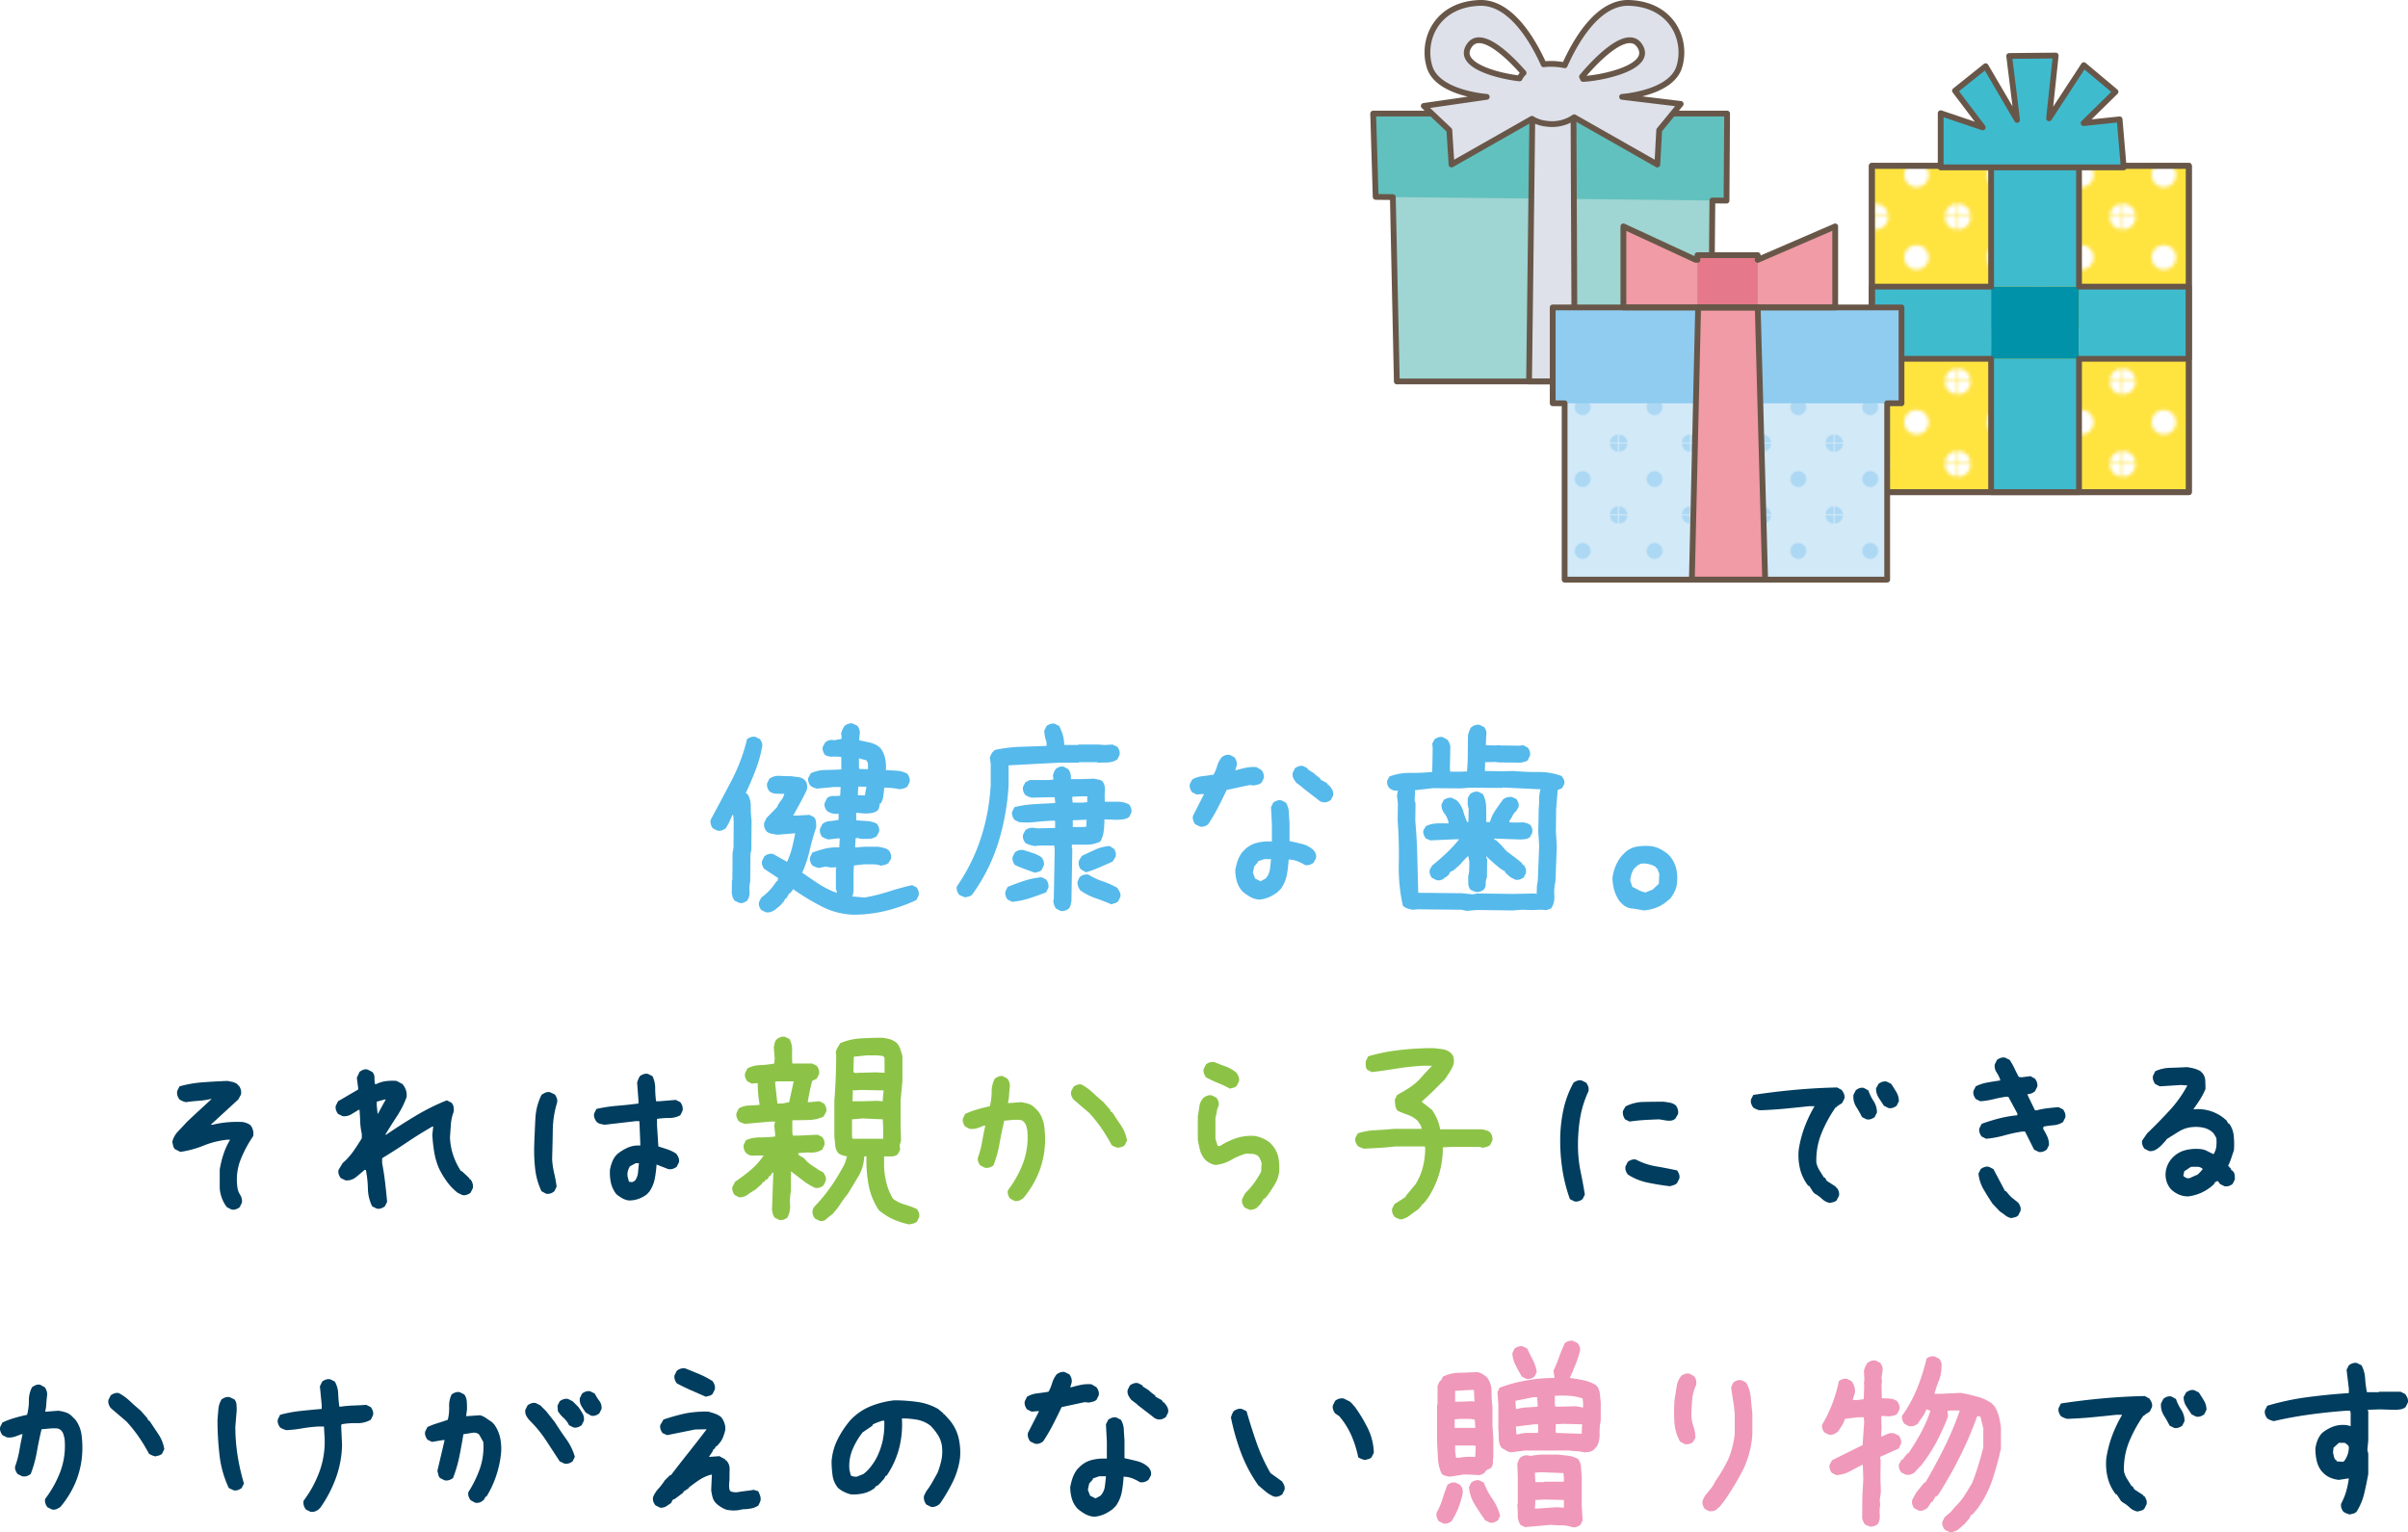 <svg xmlns="http://www.w3.org/2000/svg" xmlns:xlink="http://www.w3.org/1999/xlink" viewBox="0 0 624.121 397.272">
  <defs>
    <pattern id="Unnamed_Pattern" data-name="Unnamed Pattern" width="22.678" height="22.678" patternTransform="translate(16.126 -7.783) scale(0.929)" patternUnits="userSpaceOnUse" viewBox="0 0 22.678 22.678">
      <rect width="22.678" height="22.678" style="fill: none"/>
      <path d="M3.423-.006H.021V3.398A3.4,3.4,0,0,0,3.423-.006Z" style="fill: #fff"/>
      <path d="M22.685,3.398V-.006H19.282A3.4,3.4,0,0,0,22.685,3.398Z" style="fill: #fff"/>
      <path d="M11.339,7.811a3.403,3.403,0,1,0,3.4,3.403A3.402,3.402,0,0,0,11.339,7.811Z" style="fill: #fff"/>
      <path d="M.021,19.281v3.402H3.423A3.4,3.4,0,0,0,.021,19.281Z" style="fill: #fff"/>
      <path d="M22.686,19.281a3.4,3.4,0,0,0-3.402,3.402h3.402Z" style="fill: #fff"/>
    </pattern>
    <pattern id="Unnamed_Pattern_2" data-name="Unnamed Pattern 2" width="53.137" height="53.137" patternTransform="translate(28.441 21.887) scale(0.345)" patternUnits="userSpaceOnUse" viewBox="0 0 53.137 53.137">
      <rect width="53.137" height="53.137" style="fill: none"/>
      <g>
        <path d="M32.547,26.568a5.978,5.978,0,1,1-5.978-5.978A5.978,5.978,0,0,1,32.547,26.568Z" style="fill: #acd8f3"/>
        <path d="M5.978,0A5.978,5.978,0,0,1,0,5.978,5.978,5.978,0,0,1-5.978,0,5.978,5.978,0,0,1,0-5.978,5.978,5.978,0,0,1,5.978,0Z" style="fill: #acd8f3"/>
        <path d="M59.115,0a5.978,5.978,0,0,1-5.978,5.978A5.978,5.978,0,0,1,47.159,0a5.978,5.978,0,0,1,5.978-5.978A5.978,5.978,0,0,1,59.115,0Z" style="fill: #acd8f3"/>
        <path d="M5.978,53.137A5.978,5.978,0,0,1,0,59.115a5.978,5.978,0,0,1-5.978-5.978A5.978,5.978,0,0,1,0,47.159,5.978,5.978,0,0,1,5.978,53.137Z" style="fill: #acd8f3"/>
        <path d="M59.115,53.137a5.978,5.978,0,1,1-5.978-5.978A5.978,5.978,0,0,1,59.115,53.137Z" style="fill: #acd8f3"/>
      </g>
    </pattern>
  </defs>
  <g id="レイヤー_2" data-name="レイヤー 2">
    <g id="中身">
      <g>
        <path d="M191.514,234.05l-1.172-.586a4.064,4.064,0,0,1-.674-2.402q.029-1.347.029-2.812l.117-.117.059-7.148.234-1.055.059-6.914-.117-1.699h-.234q-.351.821-.762,1.728a10.121,10.121,0,0,1-.996,1.728,3.497,3.497,0,0,1-.996.527,2.133,2.133,0,0,1-1.113.059l-1.172-.586a3.395,3.395,0,0,1-.527-1.025,2.47,2.47,0,0,1-.059-1.201q2.754-5.098,5.42-10.195a46.35,46.35,0,0,0,4.014-10.723,3.405,3.405,0,0,1,1.025-.527,2.267,2.267,0,0,1,1.143-.059l1.172.586a3.503,3.503,0,0,1,.527.996,2.187,2.187,0,0,1,0,1.23,34.963,34.963,0,0,1-1.728,6.006q-1.143,2.96-2.49,5.771l.469.234a5.771,5.771,0,0,1,.85,3.223,22.995,22.995,0,0,0,.205,3.516l-.059,7.734-.234,1.055-.059,7.149a8.052,8.052,0,0,0-.176,2.578,3.46,3.46,0,0,1-.645,2.402,3.497,3.497,0,0,1-.996.527A1.805,1.805,0,0,1,191.514,234.05Zm29.883,3.105a19.233,19.233,0,0,1-8.35-2.109,61.577,61.577,0,0,1-7.471-4.512l-.762,1.055H204.58l-.82,1.406h-.234l-.352.703-1.055,1.172-1.406,1.113a4.669,4.669,0,0,1-.996.469,2.554,2.554,0,0,1-1.23.059l-1.172-.586a2.77,2.77,0,0,1-.527-.938,2.138,2.138,0,0,1-.059-1.113l.586-1.172a13.513,13.513,0,0,0,2.197-1.934,14.023,14.023,0,0,0,1.728-2.285h.234l.234-.82-3.633-2.402a3.49,3.49,0,0,1-.527-.996,1.805,1.805,0,0,1,0-1.113l.586-1.172a3.498,3.498,0,0,1,.996-.527,2.554,2.554,0,0,1,1.23-.059l3.633,2.051a20.084,20.084,0,0,0,1.289-3.633q.469-1.874.82-3.75h-.352l-4.219.352q-.82-.117-1.553-.264a3.023,3.023,0,0,1-1.318-.615,3.488,3.488,0,0,1-.527-.996,2.547,2.547,0,0,1-.059-1.23l.586-1.23,2.695-2.754a8.097,8.097,0,0,1,1.055-1.758,4.649,4.649,0,0,0,.879-1.758q-1.055,0-2.051-.029a3.217,3.217,0,0,1-1.816-.615,3.493,3.493,0,0,1-.527-.996,2.138,2.138,0,0,1-.059-1.113l.586-1.172a4.15,4.15,0,0,1,2.695-.732q1.524.088,2.93.088.938.118,1.875.234a2.914,2.914,0,0,1,1.641.762,2.066,2.066,0,0,1,.586,1.113,3.904,3.904,0,0,1,0,1.348q-.82,1.758-1.728,3.428t-1.846,3.311h1.172l3.047-.176,1.172.586a2.064,2.064,0,0,1,.527,1.23q.059.703.059,1.406a61.657,61.657,0,0,0-1.699,5.976,31.57,31.57,0,0,1-1.934,5.801q2.109,1.466,4.189,2.842a23.601,23.601,0,0,0,4.717,2.373l.059-.351-.234-.586v-5.098l.117-.586h-.234l-1.172.059-1.406-.234-1.758.351a5.261,5.261,0,0,1-.938-.293,4.689,4.689,0,0,1-.762-.41,2.979,2.979,0,0,1-.498-.996,2.371,2.371,0,0,1-.029-1.113l.586-1.172a33.083,33.083,0,0,1,3.164-.996,13.922,13.922,0,0,1,3.809-.352l.117-2.344h-.469l-2.461.293a5.748,5.748,0,0,1-.879-.293,4.684,4.684,0,0,1-.762-.41,2.979,2.979,0,0,1-.498-.996,2.372,2.372,0,0,1-.029-1.113l.586-1.172a3.361,3.361,0,0,1,1.992-.791,15.594,15.594,0,0,0,2.227-.322v-1.582a4.214,4.214,0,0,1-1.641-.088,3.611,3.611,0,0,1-1.406-.674,3.492,3.492,0,0,1-.527-.996,1.805,1.805,0,0,1,0-1.113l.586-1.172a2.368,2.368,0,0,1,1.641-.557,10.096,10.096,0,0,0,1.758-.088l.117-2.227h-1.875l-4.277.41a5.748,5.748,0,0,1-.879-.293,4.693,4.693,0,0,1-.762-.41,3.49,3.49,0,0,1-.527-.996,2.138,2.138,0,0,1-.059-1.113l.645-1.172a9.294,9.294,0,0,1,3.838-.85q2.08-.029,4.072-.146v-3.223a13.984,13.984,0,0,0-2.168-.088,3.553,3.553,0,0,1-2.051-.439,3.493,3.493,0,0,1-.527-.996,2.138,2.138,0,0,1-.059-1.113l.645-1.172a3.496,3.496,0,0,1,.996-.527,2.186,2.186,0,0,1,1.23,0l1.992-.352v-.82l-.117-.469a5.292,5.292,0,0,1,.352-1.113,5.14,5.14,0,0,1,.586-.996,3.498,3.498,0,0,1,.996-.527,2.144,2.144,0,0,1,1.113-.059l1.172.586a3.503,3.503,0,0,1,.527.996,2.548,2.548,0,0,1,.059,1.23l-.117,1.524q1.406.294,2.725.586a6.417,6.417,0,0,1,2.432,1.113l.469.469a6.909,6.909,0,0,1,1.113,2.578,10.72,10.72,0,0,1,.176,2.988q1.523.059,2.988.176a5.983,5.983,0,0,1,2.637.82,4.652,4.652,0,0,1,.469.996,2.138,2.138,0,0,1,.059,1.113l-.586,1.172a2.631,2.631,0,0,1-.938.469q-.469.118-1.055.234a12.539,12.539,0,0,0-1.934-.322q-.996-.088-2.051-.088l-.234,2.109a4.696,4.696,0,0,1-.703,1.992h-.234a7.395,7.395,0,0,1-.176,1.055,1.736,1.736,0,0,1-.469.82,3.615,3.615,0,0,1-1.494.586,11.765,11.765,0,0,1-1.728.117l-2.227-.176v1.934q1.289.118,2.725.205a6.687,6.687,0,0,1,2.607.674,3.502,3.502,0,0,1,.527.996,2.138,2.138,0,0,1,.059,1.113l-.644,1.172a3.611,3.611,0,0,1-1.963.644,20.327,20.327,0,0,1-2.197,0l-.82-.234-.469.117-.117,2.344h.703a17.221,17.221,0,0,1,2.549-.176h2.666q.703.118,1.465.293a3.329,3.329,0,0,1,1.348.644,3.419,3.419,0,0,1,.527,1.025,2.264,2.264,0,0,1,.059,1.143l-.645,1.113a2.632,2.632,0,0,1-.938.469q-.469.118-1.055.234a5.883,5.883,0,0,0-2.08-.352H223.916l-2.578.293-.117,1.523v5.098l-.176,1.172h-.117v.234l3.164.293a49.297,49.297,0,0,0,6.24-1.553q3.018-.967,6.064-1.67l1.172.586a2.952,2.952,0,0,1,.498,1.025,2.271,2.271,0,0,1,.029,1.084l-.586,1.172a42.393,42.393,0,0,1-7.734,2.754A36.503,36.503,0,0,1,221.397,237.155Zm2.812-30.938v-.351l.351-1.875-2.109-.059-.117,2.227Zm.762-6.797v-1.465l-.352-.82-1.992-.527v2.227l.117.527Z" style="fill: #55b9eb"/>
        <path d="M250.217,232.643a5.748,5.748,0,0,1-.879-.293,4.684,4.684,0,0,1-.762-.41,3.49,3.49,0,0,1-.527-.996,2.138,2.138,0,0,1-.059-1.113,47.819,47.819,0,0,0,6.27-12.656,53.49,53.49,0,0,0,2.519-13.77v-5.332l-.234-1.758.586-1.172.703-.703a37.013,37.013,0,0,1,6.621-.82q3.398-.117,6.797-.234v-.938q-.234-.703-.41-1.465a7.008,7.008,0,0,1-.176-1.582l.586-1.172a3.498,3.498,0,0,1,.996-.527,2.144,2.144,0,0,1,1.113-.059l1.172.586a14.702,14.702,0,0,1,.938,2.344,8.946,8.946,0,0,1,.352,2.578h3.633l.117-.117h5.039l1.758.117,1.992-.117,1.23.586a3.503,3.503,0,0,1,.527.996,2.139,2.139,0,0,1,.059,1.113l-.586,1.172a4.836,4.836,0,0,1-2.402.762q-1.289.059-2.695.059l-.117-.117h-4.688l-.117.117h-5.039l-13.125.703v5.332a62.448,62.448,0,0,1-2.666,14.707,46.957,46.957,0,0,1-6.768,13.477,1.734,1.734,0,0,1-.82.469Q250.686,232.527,250.217,232.643Zm12.129,1.172-1.172-.586a3.493,3.493,0,0,1-.527-.996,2.138,2.138,0,0,1-.059-1.113l.586-1.172q2.109-.879,4.277-1.582a21.547,21.547,0,0,1,4.512-.938l1.172.586a3.421,3.421,0,0,1,.527,1.025,2.263,2.263,0,0,1,.059,1.143l-.586,1.172q-2.109.821-4.277,1.523A21.496,21.496,0,0,1,262.346,233.815Zm12.539,2.344-1.172-.586a3.332,3.332,0,0,1-.527-1.055,4.054,4.054,0,0,1-.176-1.172l.117-.117.234-12.949-.117-1.055H269.26l-1.055.117a10.408,10.408,0,0,1-1.289-.293,5.169,5.169,0,0,1-1.172-.527,3.492,3.492,0,0,1-.527-.996,2.138,2.138,0,0,1-.059-1.113l.586-1.172a3.342,3.342,0,0,1,1.055-.527,2.834,2.834,0,0,1,1.289-.059l.82.117,4.57-.117V212.78h-.938q-2.227.118-4.394.352a17.422,17.422,0,0,1-4.043,0l-1.172-.586a3.494,3.494,0,0,1-.527-.996,2.138,2.138,0,0,1-.059-1.113l.586-1.172a26.212,26.212,0,0,1,4.981-.762q2.754-.176,5.566-.293v-.351l-.117-1.172h-1.289l-4.688.117a5.753,5.753,0,0,1-.879-.293,4.692,4.692,0,0,1-.762-.41,3.495,3.495,0,0,1-.527-.996,2.138,2.138,0,0,1-.059-1.113l.586-1.172,1.172-.586h4.805l1.289-.117v-.469l-.117-.586a5.829,5.829,0,0,1,.293-.879,4.736,4.736,0,0,1,.41-.762,2.915,2.915,0,0,1,.996-.586,2.143,2.143,0,0,1,1.113-.059l1.172.645a2.755,2.755,0,0,1,.586,1.23,7.53,7.53,0,0,1,.117,1.348h2.344l3.633-.117q.586.118,1.172.234a2.584,2.584,0,0,1,1.055.469,3.745,3.745,0,0,1,.586,2.461,16.91,16.91,0,0,0,0,2.812H289.68a6.079,6.079,0,0,1,2.959.703,3.506,3.506,0,0,1,.527.996,2.139,2.139,0,0,1,.059,1.113l-.586,1.172a3.679,3.679,0,0,1-1.582.586,13.654,13.654,0,0,1-1.816.117l-2.988-.117a25.069,25.069,0,0,1-.176,2.988,7.582,7.582,0,0,1-.879,2.754,7.874,7.874,0,0,1-3.574.82h-3.809v.938l.117.117-.234,13.652q-.117.469-.234.996a1.748,1.748,0,0,1-.469.879,3.497,3.497,0,0,1-.996.527A2.143,2.143,0,0,1,274.885,236.159Zm-6.68-9.902q-1.289-.468-2.578-.938-1.289-.468-2.578-1.055a3.49,3.49,0,0,1-.527-.996,2.138,2.138,0,0,1-.059-1.113l.586-1.172a3.497,3.497,0,0,1,.996-.527,2.554,2.554,0,0,1,1.23-.059q1.172.352,2.402.762a9.557,9.557,0,0,1,2.285,1.113,3.504,3.504,0,0,1,.527.996,2.139,2.139,0,0,1,.059,1.113l-.586,1.172a1.734,1.734,0,0,1-.82.469Q268.674,226.14,268.205,226.256Zm13.594-18.281v-1.524h-1.523l-2.344.117v.82l.117.703h2.461Zm-.234,6.328v-1.172l.117-.586h-.82l-2.812.117v1.758h2.578Zm6.504,20.156q-2.051-.879-4.16-1.611a15.544,15.544,0,0,1-3.926-2.022,5.495,5.495,0,0,1-.557-1.055,2.554,2.554,0,0,1-.146-1.172l.527-1.172a2.916,2.916,0,0,1,.996-.586,3.086,3.086,0,0,1,1.23-.117,18.096,18.096,0,0,0,3.75,1.758,21.903,21.903,0,0,1,3.809,1.699,9.814,9.814,0,0,1,.615,1.055,2.281,2.281,0,0,1,.205,1.23l-.586,1.172a1.576,1.576,0,0,1-.791.498Q288.537,234.285,288.068,234.46Zm-6.504-8.32a4.867,4.867,0,0,1-.85-.41,6.199,6.199,0,0,1-.732-.527,2.707,2.707,0,0,1-.381-1.025,2.554,2.554,0,0,1,.088-1.143l.703-1.113q1.758-.879,3.545-1.67a10.64,10.64,0,0,1,3.662-.908l1.172.762a3.145,3.145,0,0,1,.41,1.025,1.942,1.942,0,0,1-.117,1.143l-.703,1.113q-1.699.762-3.398,1.494A34.05,34.05,0,0,1,281.564,226.139Z" style="fill: #55b9eb"/>
        <path d="M311.027,214.303l-1.23-.586a3.49,3.49,0,0,1-.527-.996,2.535,2.535,0,0,1-.059-1.23l2.871-5.625h-.469l-1.465.117-1.172-.586a3.492,3.492,0,0,1-.527-.996,2.127,2.127,0,0,1-.059-1.113l.586-1.172a6.614,6.614,0,0,1,2.666-.879q1.494-.176,2.899-.41a10.97,10.97,0,0,0,.938-2.256,6.746,6.746,0,0,1,1.172-2.256,3.495,3.495,0,0,1,.996-.527,2.143,2.143,0,0,1,1.113-.059l1.172.586a3.501,3.501,0,0,1,.527.996,2.547,2.547,0,0,1,.059,1.23l-.351,1.113h.351q1.172-.351,2.461-.615a9.486,9.486,0,0,1,2.695-.146l1.289.762a3.507,3.507,0,0,1,.527.996,2.139,2.139,0,0,1,.059,1.113l-.586,1.172a2.631,2.631,0,0,1-.938.469q-.469.118-1.055.234l-1.055-.117-5.977,1.289q-1.055,2.227-2.227,4.512a44.631,44.631,0,0,1-2.578,4.394,3.492,3.492,0,0,1-.995.527A2.134,2.134,0,0,1,311.027,214.303Zm15.351,18.926a5.846,5.846,0,0,1-2.344-.703,11.454,11.454,0,0,1-1.992-1.406,6.551,6.551,0,0,1-1.465-2.607,10.714,10.714,0,0,1-.41-2.959,16.253,16.253,0,0,1,.644-2.461,7.839,7.839,0,0,1,1.23-2.227l.469-.469a6.967,6.967,0,0,1,3.223-1.875,12.833,12.833,0,0,1,3.926-.351v-4.336l-.234-4.57.586-1.172a3.5,3.5,0,0,1,.996-.527,2.144,2.144,0,0,1,1.113-.059l1.172.586a5.275,5.275,0,0,1,.762,2.52q.059,1.348.176,2.754v4.688q1.641.352,3.281.762a6.735,6.735,0,0,1,2.93,1.582,2.913,2.913,0,0,1,.586.996,2.139,2.139,0,0,1,.059,1.113l-.644,1.172a3.496,3.496,0,0,1-.996.527,2.542,2.542,0,0,1-1.23.059,11.935,11.935,0,0,0-1.992-.996,6.1,6.1,0,0,0-2.227-.41,30.944,30.944,0,0,1-.469,3.984,9.259,9.259,0,0,1-1.524,3.574l-.82.82a10.893,10.893,0,0,1-2.227,1.348A7.805,7.805,0,0,1,326.378,233.229Zm1.641-5.449a4.363,4.363,0,0,0,1.113-2.344q.176-1.288.293-2.695H327.667l-1.641.586v.234l-.938,1.055-.352,1.641.586,1.523,1.406.703Zm14.824-19.805a2.434,2.434,0,0,1-1.084-.527q-.498-.409-.967-.762l-3.047-2.344-.352-.351-1.406-1.055a6.601,6.601,0,0,1-.762-1.172,2.348,2.348,0,0,1-.176-1.406l.586-1.172a3.498,3.498,0,0,1,.996-.527,2.144,2.144,0,0,1,1.113-.059l1.172.586v.234l1.641,1.055.352.351,1.348,1.055v.234l1.524.82.351.352v.234h.234a5.436,5.436,0,0,1,.938,1.23,2.303,2.303,0,0,1,.234,1.465l-.586,1.172a3.497,3.497,0,0,1-.996.527A2.134,2.134,0,0,1,342.843,207.975Z" style="fill: #55b9eb"/>
        <path d="M380.065,236.159l-1.172-.293-11.484-.117-1.23.117a9.696,9.696,0,0,1-1.348-.322,3.35,3.35,0,0,1-1.23-.732,45.574,45.574,0,0,1-1.055-10.898q.117-5.625-.293-11.191l.059-4.512-.234-1.875.234-1.406a2.542,2.542,0,0,1-1.23-.059,2.764,2.764,0,0,1-.938-.527,2.207,2.207,0,0,1-.527-.879,2.127,2.127,0,0,1-.059-1.113l.586-1.055a14.714,14.714,0,0,1,5.42-.908,47.762,47.762,0,0,0,5.654-.264l.117-6.211-.117-1.113.586-1.113a3.497,3.497,0,0,1,.996-.527,2.143,2.143,0,0,1,1.113-.059l1.172.644a2.341,2.341,0,0,1,.527.791c.117.293.214.577.293.85l-.117,6.094.117.586h2.812l1.523-.059.176-2.871.059-6.504c.078-.312.184-.664.322-1.055a3.899,3.899,0,0,1,.557-1.055,3.397,3.397,0,0,1,1.025-.527,2.268,2.268,0,0,1,1.143-.059l1.172.586a2.952,2.952,0,0,1,.498,1.025,2.057,2.057,0,0,1,.029,1.025l-.117,2.637,2.227.059,1.524-.059.117.059,4.805.059,1.055-.117,1.172.645a3.052,3.052,0,0,1,.498.967,2.483,2.483,0,0,1,.029,1.143l-.586,1.172a1.762,1.762,0,0,1-.82.381c-.314.059-.625.127-.938.205l-5.742-.059-.938-.117-2.578.059-.059,2.285,4.453.059,3.047-.059a62.385,62.385,0,0,0,6.357.264,16.535,16.535,0,0,1,6.006,1.025,4.033,4.033,0,0,1,.586.908,2.014,2.014,0,0,1,.117,1.201l-.586,1.055-1.113.469-.41,5.039-.059,5.801.234,3.691-.351,9.199a12.083,12.083,0,0,0-.293,3.603,5.458,5.458,0,0,1-.762,3.311,7.58,7.58,0,0,1-.996.41,1.805,1.805,0,0,1-1.113,0h-1.172a23.98,23.98,0,0,1-3.135.029,16.515,16.515,0,0,0-3.252.146l-9.609-.117Zm18.223-4.394.059-2.051.234-1.465.352-8.965-.234-3.691.117-6.035q.117-1.171.117-2.461a8.523,8.523,0,0,1,.352-2.461l-9.844-.469-.117.117-8.496-.059-2.168.176-7.207-.059-4.688.527-.117,2.695.234.703-.059,4.512q.409,4.688.527,9.404.117,4.718.234,9.287l11.367.117,2.695.293,1.23-.234,9.492.117,5.449-.117Zm-15.879-.527-1.23-.527a2.58,2.58,0,0,1-.615-1.611q-.031-.907-.029-1.904a7.489,7.489,0,0,0,.264-1.816q.029-.995.029-1.934l-.234-1.406h-.234l-1.055,1.113-.938,1.055-1.582,1.406-.938.469-.352.703-.82.703-.234-.059v.176a2.541,2.541,0,0,1-.996.557,2.36,2.36,0,0,1-1.113.029l-1.172-.586a2.769,2.769,0,0,1-.527-.938,2.536,2.536,0,0,1-.059-1.23l.645-1.055q1.875-1.523,3.662-3.193a32.265,32.265,0,0,0,3.31-3.603h-.938l-6.562.293-1.172-.527a4.653,4.653,0,0,1-.527-1.025,2.007,2.007,0,0,1-.059-1.084l.644-1.055a6.804,6.804,0,0,1,2.812-.703q1.524-.058,3.047,0v-.234a5.319,5.319,0,0,0-1.055-2.344,3.45,3.45,0,0,1-.762-2.344l.586-1.172a4.669,4.669,0,0,1,.996-.469,2.143,2.143,0,0,1,1.113-.059l1.172.586.469.469a6.588,6.588,0,0,1,1.318,2.461,21.206,21.206,0,0,0,.967,2.695h.352l.059-3.574a2.607,2.607,0,0,1-.234-1.172v-1.406l.586-1.055a3.395,3.395,0,0,1,1.025-.527,2.268,2.268,0,0,1,1.143-.059l1.172.586a7.679,7.679,0,0,1,.85,3.457q.029,1.876.029,3.809h.938a10.79,10.79,0,0,1,1.435-3.076q.967-1.435,2.022-2.842a2.993,2.993,0,0,1,.996-.498,3.54,3.54,0,0,1,1.23-.088l1.172.527a3.505,3.505,0,0,1,.527.996,1.944,1.944,0,0,1,.059,1.055l-.645,1.113a3.397,3.397,0,0,0-.938,1.201,6.802,6.802,0,0,1-.82,1.318v.352a19.996,19.996,0,0,0,2.871.029,3.989,3.989,0,0,1,2.52.615,2.453,2.453,0,0,1,.498.908,2.718,2.718,0,0,1,.029,1.201l-.586,1.113a2.781,2.781,0,0,1-1.23.498,9.982,9.982,0,0,1-1.348.088l-6.68-.234v.176l.586.352.586.527.703.703.762.879.586.644,2.812,2.109.352.293.82.703v.234h.234v.234h.234a3.957,3.957,0,0,1,.498.996,2.574,2.574,0,0,1,.029,1.172l-.586,1.113a4.639,4.639,0,0,1-.996.469,2.133,2.133,0,0,1-1.113.059l-1.289-.644-1.055-.938-.352-.352v-.234a8.455,8.455,0,0,1-1.67-1.084q-.734-.615-1.553-1.318l-.586-.527-1.055-.996v.351l.234.41-.059,4.746a3.64,3.64,0,0,0-.322,1.67,2.122,2.122,0,0,1-.557,1.553,4.64,4.64,0,0,1-.996.469A2.133,2.133,0,0,1,382.409,231.237Z" style="fill: #55b9eb"/>
        <path d="M425.965,236.042a30.356,30.356,0,0,0-3.105-.527,3.98,3.98,0,0,1-2.578-1.348l-.469-.469a9.357,9.357,0,0,1-1.406-2.871,11.665,11.665,0,0,1-.469-3.34,12.457,12.457,0,0,1,.82-2.988,10.821,10.821,0,0,1,1.641-2.695l.82-.82a5.808,5.808,0,0,1,2.93-1.465,14.41,14.41,0,0,1,3.457-.176,7.076,7.076,0,0,1,2.402.645,11.733,11.733,0,0,1,2.168,1.348l.586.586a7.798,7.798,0,0,1,1.699,3.31,11.67,11.67,0,0,1,.176,3.897,5.887,5.887,0,0,1-.586,1.992,13.239,13.239,0,0,1-1.055,1.758L431.59,234.05a9.863,9.863,0,0,1-2.695,1.406A12.235,12.235,0,0,1,425.965,236.042Zm2.344-5.391,1.641-1.523.117-2.578-.586-1.465-.352-.117v-.234a6.964,6.964,0,0,0-1.758-.703,5.906,5.906,0,0,0-2.051-.117l-.938.469-.117.234h-.234v.234a1.529,1.529,0,0,0-.703.703c-.156.313-.314.644-.469.996l-.352,1.641.586,1.758a16.274,16.274,0,0,1,1.641.82,4.713,4.713,0,0,0,1.816.586Z" style="fill: #55b9eb"/>
        <path d="M60,313.581l-1.172-.586A8.816,8.816,0,0,1,57.539,310.71a9.517,9.517,0,0,1-.586-2.578V303.21a26.587,26.587,0,0,1,.996-4.043,18.565,18.565,0,0,1,1.699-3.691h-.703a22.565,22.565,0,0,0-6.152,1.523,25.938,25.938,0,0,1-6.035,1.641l-1.406-.703a1.75,1.75,0,0,1-.469-.879q-.117-.527-.234-.996a5.868,5.868,0,0,1,1.524-2.754q1.172-1.23,2.344-2.519l1.875-1.758,4.453-4.101h-.234a20.506,20.506,0,0,1-3.164.469q-1.641.118-3.281.352a5.74,5.74,0,0,1-.879-.293,4.692,4.692,0,0,1-.762-.41,3.491,3.491,0,0,1-.527-.996,2.548,2.548,0,0,1-.059-1.23l.586-1.172a31.127,31.127,0,0,1,6.094-1.055q3.164-.234,6.328-.351.703.118,1.406.293a3.349,3.349,0,0,1,1.289.645v.234h.234a3.351,3.351,0,0,1,.527,1.055,2.828,2.828,0,0,1,.059,1.289l-.703,1.289-7.148,6.562h.469a25.031,25.031,0,0,1,3.867-.645,28.663,28.663,0,0,1,4.102-.059,8.758,8.758,0,0,1,.938.293,3.789,3.789,0,0,1,.938.527,3.345,3.345,0,0,1,.644,1.289,3.943,3.943,0,0,1,.059,1.524,32.182,32.182,0,0,0-3.281,6.152,14.208,14.208,0,0,0-.82,7.09,4.488,4.488,0,0,0,.703,1.963,3.148,3.148,0,0,1,.469,2.08l-.586,1.172a3.498,3.498,0,0,1-.996.527A2.133,2.133,0,0,1,60,313.581Z" style="fill: #003d5e"/>
        <path d="M97.64,313.346l-1.172-.586a10.7,10.7,0,0,1-1.113-4.6,28.16,28.16,0,0,0-.527-4.834h-.351q-1.055.938-2.227,1.875a3.708,3.708,0,0,1-2.695.82l-1.23-.586a3.492,3.492,0,0,1-.527-.996,2.128,2.128,0,0,1-.059-1.113l1.055-1.758.762-.703a19.083,19.083,0,0,0,2.285-2.754q.995-1.464,1.933-2.988v-1.172a16.416,16.416,0,0,1-.41-3.106q-.06-1.582-.176-3.105h-.234q-.939.587-1.934,1.172a3.601,3.601,0,0,1-2.227.469l-1.172-.586a3.489,3.489,0,0,1-.527-.996,2.128,2.128,0,0,1-.059-1.113l.586-1.172,5.215-3.047v-.351l-.351-2.695.703-1.524a4.179,4.179,0,0,1,.996-.557,1.672,1.672,0,0,1,1.113-.029l1.172.586a1.992,1.992,0,0,1,.586,1.465,11.859,11.859,0,0,0,.117,1.699h.351a7.865,7.865,0,0,1,2.52-.762,12.958,12.958,0,0,1,2.754-.059l1.523.82a5.035,5.035,0,0,1,.879,1.523,4.191,4.191,0,0,1,.176,1.875,23.902,23.902,0,0,1-2.519,4.98q-1.582,2.403-2.988,4.746h.234q3.748-2.577,7.676-4.922a56.811,56.811,0,0,1,8.027-3.984l1.172.586a2.08,2.08,0,0,1,.586,1.113,3.948,3.948,0,0,1,0,1.348,10.983,10.983,0,0,0-.703,3.223q-.119,1.7-.234,3.34a16.91,16.91,0,0,0,.82,4.57,17.997,17.997,0,0,0,1.992,4.102l.293.117,1.289,1.172.703.703v.234h.234a3.417,3.417,0,0,1,.527,1.025,2.7,2.7,0,0,1,.059,1.26l-.586,1.172a3.508,3.508,0,0,1-.996.527,2.133,2.133,0,0,1-1.113.059l-1.23-.586a14.483,14.483,0,0,1-2.871-3.018,22.14,22.14,0,0,1-2.051-3.486,18.723,18.723,0,0,1-1.172-4.16,40.576,40.576,0,0,1-.469-4.394l.234-2.109h-.234q-3.283,1.876-6.504,4.043-3.224,2.169-6.504,4.16v1.289q.467,2.461.762,4.951.291,2.491.527,5.068L99.749,312.76a3.51,3.51,0,0,1-.996.527A2.134,2.134,0,0,1,97.64,313.346Zm.352-24.668,1.992-3.633H99.749l-2.109.586v.82l.234,2.344Z" style="fill: #003d5e"/>
        <path d="M141.52,309.479l-1.172-.645a18.019,18.019,0,0,1-1.641-5.801,42.918,42.918,0,0,1-.234-6.387q.116-3.28.293-6.621a15.412,15.412,0,0,1,1.582-6.152,5.121,5.121,0,0,1,.996-.586,2.13,2.13,0,0,1,1.23-.117l1.23.586a3.506,3.506,0,0,1,.527.996,2.148,2.148,0,0,1,.059,1.113,25.301,25.301,0,0,0-1.113,7.148q-.06,3.751-.176,7.5a21.793,21.793,0,0,0,.527,3.633q.409,1.758.644,3.516l-.586,1.172a2.861,2.861,0,0,1-1.025.586A2.258,2.258,0,0,1,141.52,309.479Zm21.504,1.758a4.651,4.651,0,0,1-1.758-.586,10.41,10.41,0,0,1-1.523-1.055,7.255,7.255,0,0,1-1.406-2.988,12.216,12.216,0,0,1-.234-3.398,11.597,11.597,0,0,1,.645-2.168,5.524,5.524,0,0,1,1.23-1.816,11.89,11.89,0,0,1,2.754-1.699,6.778,6.778,0,0,1,3.223-.527v-.703l-.234-5.625h-.938q-1.994.235-4.043.469-2.052.235-4.043.469c-.392-.078-.762-.156-1.113-.234a2.031,2.031,0,0,1-.996-.586,3.493,3.493,0,0,1-.527-.996A2.128,2.128,0,0,1,154,288.678l.586-1.172a38.995,38.995,0,0,1,5.391-.82q2.812-.234,5.508-.586v-.82l-.352-4.57a5.719,5.719,0,0,1,.293-.879,7.94,7.94,0,0,1,.41-.82,3.485,3.485,0,0,1,.996-.527,2.142,2.142,0,0,1,1.113-.059l1.172.586a7.22,7.22,0,0,1,.703,3.164,23.422,23.422,0,0,0,.234,3.34h.82l4.277-.351,1.172.586a3.501,3.501,0,0,1,.527.996,2.559,2.559,0,0,1,.059,1.23l-.586,1.172a5.961,5.961,0,0,1-2.9.703,20.643,20.643,0,0,0-3.135.234v1.641l.352,5.508q1.17.351,2.373.762a9.736,9.736,0,0,1,2.256,1.113,5.191,5.191,0,0,1,.586.996,2.139,2.139,0,0,1,.117,1.23l-.586,1.172a3.507,3.507,0,0,1-.996.527,2.541,2.541,0,0,1-1.23.059l-2.988-1.172a29.038,29.038,0,0,1-.469,3.691,8.709,8.709,0,0,1-1.406,3.34l-.586.644a7.821,7.821,0,0,1-2.227,1.23A7.393,7.393,0,0,1,163.023,311.237Zm1.524-5.098a4.21,4.21,0,0,0,.82-2.168q.116-1.23.234-2.402h-.82l-1.523.82a4.887,4.887,0,0,0-.527,1.23,3.595,3.595,0,0,0-.059,1.465l.351,1.289.82.117Z" style="fill: #003d5e"/>
        <path d="M201.961,316.276l-1.172-.586a2.633,2.633,0,0,1-.469-.938q-.117-.468-.234-1.055l.352-9.668h-.234l-.644.938h-.234l-.352.703-.703.351v.234l-.703.352v.234l-1.758,1.582a17.465,17.465,0,0,0-1.992,1.289,3.606,3.606,0,0,1-2.227.703l-1.172-.586a3.49,3.49,0,0,1-.527-.996,2.138,2.138,0,0,1-.059-1.113l.703-1.348a43.678,43.678,0,0,0,4.043-3.047,17.942,17.942,0,0,0,3.34-3.75h-2.402a2.288,2.288,0,0,1-2.695-1.699,2.138,2.138,0,0,1-.059-1.113l.586-1.172a9.131,9.131,0,0,1,3.633-.703,32.483,32.483,0,0,0,3.926-.234v-.703l-.234-2.227.234-.938h-1.23l-6.562.586a5.737,5.737,0,0,1-.879-.293,4.689,4.689,0,0,1-.762-.41,3.494,3.494,0,0,1-.527-.996,2.138,2.138,0,0,1-.059-1.113l.586-1.172a5.37,5.37,0,0,1,2.578-.762q1.406-.058,2.812-.176v-.234q-.234-1.288-.352-2.637-.117-1.347-.117-2.754h-.351l-1.172.117-1.172-.586a3.489,3.489,0,0,1-.527-.996,2.137,2.137,0,0,1-.059-1.113l.586-1.23a7.465,7.465,0,0,1,3.34-.879,22.947,22.947,0,0,0,3.633-.41l.117-1.289-.234-2.93q.117-.585.234-1.113a2.046,2.046,0,0,1,.586-.996,3.499,3.499,0,0,1,.996-.527,2.143,2.143,0,0,1,1.113-.059l1.172.586a6.209,6.209,0,0,1,.645,3.047,30.629,30.629,0,0,0,.059,3.281h5.156l1.172.586a3.503,3.503,0,0,1,.527.996,2.34,2.34,0,0,1,.059,1.172l-.586,1.172-1.172.586q-.352,1.29-.644,2.695t-.527,2.812h.586l2.461-.234,1.172.586a3.502,3.502,0,0,1,.527.996,2.139,2.139,0,0,1,.059,1.113l-.703,1.289a9.663,9.663,0,0,1-3.867.879q-2.109.059-4.219.059V293.6l.117.82H207l4.922-.234,1.172.586a3.505,3.505,0,0,1,.527.996,2.139,2.139,0,0,1,.059,1.113l-.586,1.172a5.098,5.098,0,0,1-2.988.762,17.345,17.345,0,0,0-3.223.176v.234H207v.234l1.406.82a7.976,7.976,0,0,0,1.875,1.758l2.109,1.406.938.469a5.134,5.134,0,0,1,.586.996,2.122,2.122,0,0,1,.117,1.23l-.586,1.172a2.901,2.901,0,0,1-.996.586,2.542,2.542,0,0,1-1.23.059,16.717,16.717,0,0,1-3.164-1.934q-1.524-1.171-3.047-2.344v5.098a12.896,12.896,0,0,0-.234,3.516,6.206,6.206,0,0,1-.703,3.398,3.494,3.494,0,0,1-.996.527A2.143,2.143,0,0,1,201.961,316.276Zm2.578-30.527,1.172-5.391h-4.219l-.586.117v.351l.586,5.274h1.289Zm31.113,31.699a20.641,20.641,0,0,1-4.189-1.348,15.088,15.088,0,0,1-3.721-2.402,17.717,17.717,0,0,1-2.637-6.592,34.623,34.623,0,0,1-.527-7.295h-.586a10.753,10.753,0,0,1-1.465,5.098q-1.348,2.285-2.754,4.57a30.473,30.473,0,0,0-1.934,2.637,20.827,20.827,0,0,1-2.051,2.637,16.371,16.371,0,0,0-1.582,1.289,1.917,1.917,0,0,1-1.816.469l-1.172-.586a3.494,3.494,0,0,1-.527-.996,2.138,2.138,0,0,1-.059-1.113,2.255,2.255,0,0,1,.527-1.055q.41-.468.879-.938a42.746,42.746,0,0,0,3.809-4.893,56.793,56.793,0,0,0,3.106-5.244l.586-1.875q-.586-.116-1.172-.293a3.341,3.341,0,0,1-1.055-.527,3.514,3.514,0,0,1-.82-1.992q-.117-1.171-.234-2.227V285.28q.234-2.929.352-5.889t.117-5.889l-.117-.586a3.648,3.648,0,0,1,.469-1.289q.352-.585.703-1.172a15.67,15.67,0,0,1,5.215-1.23q2.754-.176,5.684-.176a11.321,11.321,0,0,1,2.022.41,4.933,4.933,0,0,1,1.787.996,4.839,4.839,0,0,1,.879,1.582q.293.879.527,1.816v6.387l-.469,5.039v6.797l.117,3.633-.352,1.172.117,1.172-.586,1.172a2.482,2.482,0,0,1-1.641.586h-1.934v2.812a20.84,20.84,0,0,0,.674,4.307,14.896,14.896,0,0,0,1.611,3.838,9.296,9.296,0,0,0,3.047,1.524,21.938,21.938,0,0,1,3.164,1.172,3.505,3.505,0,0,1,.527.996,2.14,2.14,0,0,1,.059,1.113l-.586,1.172a2.647,2.647,0,0,1-.938.469Q236.238,317.33,235.652,317.448Zm-6.738-22.207v-2.812l-.117-2.227-5.274-.234-2.695.234v4.336l.117.703Zm-.117-9.727v-.469l.234-2.344-5.976-.117-1.641.117-.351-.117-.117,2.93h2.461l3.984-.117Zm.469-7.383V274.44l-.234-.586a9.991,9.991,0,0,0-2.168-.234h-2.285l-3.281.351-.117,3.926a.943.943,0,0,0,.82.293,7.642,7.642,0,0,1,.938-.059l3.984-.117Z" style="fill: #8cc346"/>
        <path d="M262.99,311.354l-1.172-.586a3.492,3.492,0,0,1-.527-.996,2.328,2.328,0,0,1-.059-1.172,27.864,27.864,0,0,0,3.984-7.207,19.218,19.218,0,0,0,1.055-8.262,9.487,9.487,0,0,0-.352-1.406,2.265,2.265,0,0,0-.938-1.172,2.206,2.206,0,0,0-.996-.234H262.873l-2.578.234q-.703,2.93-1.23,5.918a29.723,29.723,0,0,1-1.582,5.684,3.51,3.51,0,0,1-.996.527,2.542,2.542,0,0,1-1.23.059l-1.172-.586a4.138,4.138,0,0,1-.557-.996,1.663,1.663,0,0,1-.029-1.113,24.608,24.608,0,0,0,1.055-4.043q.352-2.05.82-4.16h-.351q-.822.352-1.728.645a4.642,4.642,0,0,1-1.963.176l-1.172-.586a3.49,3.49,0,0,1-.527-.996,2.127,2.127,0,0,1-.059-1.113l.586-1.172a22.366,22.366,0,0,1,3.135-1.172q1.61-.468,3.252-.82a14.312,14.312,0,0,0,.469-3.691,7.165,7.165,0,0,1,.82-3.457,4.179,4.179,0,0,1,.996-.557,1.962,1.962,0,0,1,1.113-.088l1.172.644a3.353,3.353,0,0,1,.527,1.055,2.841,2.841,0,0,1,.059,1.289q-.119,1.055-.176,2.051a10.655,10.655,0,0,1-.293,1.934h.352l3.047-.234a10.874,10.874,0,0,1,1.875.41,3.971,3.971,0,0,1,1.641.996l.938.938a8.523,8.523,0,0,1,1.582,3.984,25.482,25.482,0,0,1,.176,4.57,23.25,23.25,0,0,1-1.641,7.441,25.035,25.035,0,0,1-3.984,6.562,5.13,5.13,0,0,1-.996.586A2.115,2.115,0,0,1,262.99,311.354Zm26.777-13.77a5.676,5.676,0,0,1-.879-.293,4.648,4.648,0,0,1-.762-.41,43.103,43.103,0,0,0-2.578-4.277,37.663,37.663,0,0,0-3.223-4.043l-4.102-3.516a3.489,3.489,0,0,1-.527-.996,2.128,2.128,0,0,1-.059-1.113l.586-1.172a3.483,3.483,0,0,1,.996-.527,2.142,2.142,0,0,1,1.113-.059,13.96,13.96,0,0,1,2.9,2.109q1.375,1.29,2.783,2.461l1.641,1.875.352.703h.234q1.17,1.758,2.344,3.516a9.811,9.811,0,0,1,1.523,3.867l-.586,1.172a1.74,1.74,0,0,1-.82.469Q290.235,297.468,289.768,297.585Z" style="fill: #8cc346"/>
        <path d="M324.172,313.698a5.665,5.665,0,0,1-.879-.293,4.681,4.681,0,0,1-.762-.41,3.492,3.492,0,0,1-.527-.996,2.128,2.128,0,0,1-.059-1.113l.703-1.406.703-.762a16.207,16.207,0,0,0,1.934-2.344q.879-1.288,1.582-2.578l.117-2.227a6.338,6.338,0,0,0-.352-.996,2.883,2.883,0,0,0-.586-.879,2.561,2.561,0,0,0-1.465-.527q-.879-.058-1.699-.059a17.263,17.263,0,0,0-3.809,1.641,10.04,10.04,0,0,1-4.043,1.289,5.03,5.03,0,0,1-2.695-1.406,5.753,5.753,0,0,1-1.289-2.402q-.352-1.347-.586-2.754v-6.094q.234-1.288.41-2.578a3.803,3.803,0,0,1,1.113-2.227,3.496,3.496,0,0,1,.996-.527,2.142,2.142,0,0,1,1.113-.059l1.172.586a3.503,3.503,0,0,1,.527.996,2.139,2.139,0,0,1,.059,1.113,4.951,4.951,0,0,0-.469,1.523,8.875,8.875,0,0,1-.352,1.524v5.508l.586,1.875h.586a18.779,18.779,0,0,1,4.277-2.051,12.267,12.267,0,0,1,4.98-.527,9.867,9.867,0,0,1,2.051.703,8.066,8.066,0,0,1,1.816,1.172l.703.82a7.124,7.124,0,0,1,1.348,3.047,14.748,14.748,0,0,1,.176,3.516,8.332,8.332,0,0,1-1.113,3.223q-.879,1.466-1.934,2.93l-.703.82H327.57l-.703,1.172-.703.82H325.93v.234a1.734,1.734,0,0,1-.82.469C324.796,313.542,324.484,313.62,324.172,313.698Zm-5.391-31.465a32.407,32.407,0,0,0-3.105-1.465,31.736,31.736,0,0,1-3.106-1.465,4.432,4.432,0,0,1-.527-1.055,2.137,2.137,0,0,1-.059-1.113l.586-1.172a3.499,3.499,0,0,1,.996-.527,2.554,2.554,0,0,1,1.23-.059q1.406.587,2.871,1.113a9.335,9.335,0,0,1,2.754,1.582,4.846,4.846,0,0,1,.586,1.025,2.252,2.252,0,0,1,.117,1.26l-.586,1.172a1.734,1.734,0,0,1-.82.469C319.405,282.077,319.094,282.155,318.781,282.233Z" style="fill: #8cc346"/>
        <path d="M363.064,316.159a5.78,5.78,0,0,1-.879-.293,4.685,4.685,0,0,1-.762-.41,3.49,3.49,0,0,1-.527-.996,2.127,2.127,0,0,1-.059-1.113l.586-1.172,2.93-1.875v-.234l.703-.82,1.875-2.285a15.909,15.909,0,0,0,1.875-4.453,20.263,20.263,0,0,0,.586-4.922l-.117-.351h-7.617q-1.992.235-4.043.351t-4.043.234a5.67,5.67,0,0,1-.879-.293,4.692,4.692,0,0,1-.762-.41,4.174,4.174,0,0,1-.557-.996,1.937,1.937,0,0,1-.088-1.113l.644-1.172a16.964,16.964,0,0,1,4.57-.82q2.461-.116,4.805-.351h7.149v-.234a3.307,3.307,0,0,0-.41-.938c-.196-.312-.41-.625-.644-.938a7.405,7.405,0,0,0-2.52-1.524q-1.349-.468-2.637-1.055a2.787,2.787,0,0,1-.586-1.348,10.262,10.262,0,0,1-.117-1.582l.586-1.172q1.524-.82,2.988-1.758a16.365,16.365,0,0,0,2.754-2.227l1.406-1.582,1.875-1.992h-2.578q-3.516.235-6.797.762-3.283.527-6.211.879l-1.172-.586a2.126,2.126,0,0,1-.41-1.113,4.241,4.241,0,0,1,.059-1.23l.586-1.172a47.212,47.212,0,0,1,7.852-1.582,74.733,74.733,0,0,1,9.023-.527q1.288.118,2.461.293a4.073,4.073,0,0,1,2.109.996,2.375,2.375,0,0,1,.703,1.289,4.975,4.975,0,0,1,0,1.523,9.01,9.01,0,0,1-.996,2.051q-.646.997-1.348,1.992l-1.523,1.524-.586.586-1.172,1.172-1.406,1.289-1.289,1.172,2.695,2.109a13.391,13.391,0,0,1,1.348,2.402,11.443,11.443,0,0,1,.762,2.637H384.1a9.424,9.424,0,0,1,1.113.293,1.916,1.916,0,0,1,1.523,1.523,2.139,2.139,0,0,1,.059,1.113l-.586,1.172a2.641,2.641,0,0,1-.938.469q-.47.118-1.055.234l-.586-.234h-7.676l-1.992.117a24.086,24.086,0,0,1-.996,7.031,23.706,23.706,0,0,1-2.988,6.269l-.82,1.055-.352.352h-.234v.234l-.703.82-.351.351q-1.055.703-2.109,1.524A5.322,5.322,0,0,1,363.064,316.159Z" style="fill: #8cc346"/>
        <path d="M408.073,311.471l-1.172-.586a40.941,40.941,0,0,1-1.904-7.383,48.78,48.78,0,0,1-.615-7.793,38.231,38.231,0,0,1,.791-7.793,25.602,25.602,0,0,1,2.666-7.207,3.5,3.5,0,0,1,.996-.527,2.144,2.144,0,0,1,1.113-.059l1.172.586a3.502,3.502,0,0,1,.527.996,2.547,2.547,0,0,1,.059,1.23A26.883,26.883,0,0,0,409.48,290.26a43.65,43.65,0,0,0-.469,7.91,34.138,34.138,0,0,0,.703,5.801q.584,2.755,1.055,5.742l-.586,1.172a3.51,3.51,0,0,1-.996.527A2.134,2.134,0,0,1,408.073,311.471ZM422.37,290.788l-1.172-.586a3.661,3.661,0,0,1-.498-1.055,2.591,2.591,0,0,1-.029-1.172l.644-1.113a10.477,10.477,0,0,1,4.717-1.172q2.606-.058,5.186-.059.82.118,1.641.264a3.26,3.26,0,0,1,1.523.732,3.687,3.687,0,0,1,.498,1.055,2.622,2.622,0,0,1,.029,1.172l-.645,1.113a1.9,1.9,0,0,1-1.113.557,4.466,4.466,0,0,1-1.348-.029l-1.758-.293q-1.877.059-3.838.176Q424.244,290.495,422.37,290.788Zm10.43,16.758q-2.931-.352-5.742-.938a14.951,14.951,0,0,1-5.156-2.109,3.49,3.49,0,0,1-.527-.996,2.128,2.128,0,0,1-.059-1.113l.586-1.172a3.5,3.5,0,0,1,.996-.527,2.144,2.144,0,0,1,1.113-.059,17.458,17.458,0,0,0,5.215,1.758q2.754.469,5.449,1.055a3.503,3.503,0,0,1,.527.996,2.138,2.138,0,0,1,.059,1.113l-.586,1.172a2.208,2.208,0,0,1-.879.527Q433.269,307.428,432.8,307.546Z" style="fill: #003d5e"/>
        <path d="M474.291,311.882a4.13,4.13,0,0,1-2.051-1.055,9.828,9.828,0,0,0-1.934-1.406l-.351-.352L468.9,307.428h-.234a11.749,11.749,0,0,1-2.109-4.336,15.227,15.227,0,0,1-.351-5.039,29.36,29.36,0,0,1,1.523-5.859,34.067,34.067,0,0,1,2.578-5.391h-1.523q-3.164.352-6.27.644-3.107.294-6.445.41a5.683,5.683,0,0,1-.879-.293,4.685,4.685,0,0,1-.762-.41,3.49,3.49,0,0,1-.527-.996,2.127,2.127,0,0,1-.059-1.113l.586-1.172q5.33-.82,10.781-1.318,5.449-.497,10.957-.615l1.172.644a5.138,5.138,0,0,1,.586.996,2.131,2.131,0,0,1,.117,1.23l-.586,1.172-1.289.82-.117.234h-.234a34.14,34.14,0,0,0-3.691,6.738,18.601,18.601,0,0,0-1.348,7.676,6.295,6.295,0,0,0,.82,1.992q.584.938,1.172,1.875h.234l.469.82,2.344,1.524v.234h.234a3.505,3.505,0,0,1,.527.996,2.14,2.14,0,0,1,.059,1.113l-.586,1.172a1.734,1.734,0,0,1-.82.469C474.915,311.726,474.603,311.804,474.291,311.882Zm9.492-21.68-1.172-.586a30.073,30.073,0,0,0-1.523-2.695,4.904,4.904,0,0,1-.703-3.047l.586-1.172a2.917,2.917,0,0,1,.996-.586,2.142,2.142,0,0,1,1.113-.059l1.172.644a11.959,11.959,0,0,0,1.348,2.754,5.358,5.358,0,0,1,.879,2.988l-.586,1.172a3.511,3.511,0,0,1-.996.527A2.134,2.134,0,0,1,483.783,290.202Zm5.684-2.93-1.172-.586q-.703-1.055-1.377-2.109a4.364,4.364,0,0,1-.674-2.402l.645-1.172a3.494,3.494,0,0,1,.996-.527,2.142,2.142,0,0,1,1.113-.059l1.172.586q.703,1.055,1.348,2.139a4.56,4.56,0,0,1,.644,2.373l-.586,1.172a3.511,3.511,0,0,1-.996.527A2.134,2.134,0,0,1,489.467,287.272Z" style="fill: #003d5e"/>
        <path d="M528.378,298.639l-1.172-.586-2.344-4.688h-.703a37.653,37.653,0,0,0-4.629.996,26.736,26.736,0,0,1-4.746.879l-1.172-.586a3.49,3.49,0,0,1-.527-.996,2.128,2.128,0,0,1-.059-1.113l.586-1.172a46.623,46.623,0,0,1,4.512-1.406,30.992,30.992,0,0,1,4.746-.82v-.469l-2.344-4.336h-.586a32.655,32.655,0,0,0-3.281.645,19.18,19.18,0,0,1-3.398.527l-1.172-.586a3.491,3.491,0,0,1-.527-.996,2.128,2.128,0,0,1-.059-1.113l.586-1.172a11.178,11.178,0,0,1,3.047-.996q1.639-.292,3.281-.527v-.234a8.475,8.475,0,0,0-.938-1.875,3.033,3.033,0,0,1-.469-2.051l.586-1.172a3.497,3.497,0,0,1,.996-.527,2.143,2.143,0,0,1,1.113-.059l1.172.586a17.143,17.143,0,0,1,1.23,2.168q.527,1.114,1.113,2.227l.703.117,2.344-.293,1.172.644a3.505,3.505,0,0,1,.527.996,2.14,2.14,0,0,1,.059,1.113l-.586,1.172a4.403,4.403,0,0,1-.879.527,2.528,2.528,0,0,1-.996.176v.352l1.875,3.867h.469a19.096,19.096,0,0,1,2.754-.527q1.463-.176,2.871-.293l1.172.586a3.503,3.503,0,0,1,.527.996,2.139,2.139,0,0,1,.059,1.113l-.586,1.172a5.038,5.038,0,0,1-2.402.82q-1.349.118-2.637.351l-.117.586a19.027,19.027,0,0,1,1.055,1.933,5.311,5.311,0,0,1,.469,2.285l-.586,1.172a3.51,3.51,0,0,1-.996.527A2.134,2.134,0,0,1,528.378,298.639Zm-7.031,17.168a3.358,3.358,0,0,1-1.582-.703q-.762-.585-1.465-1.055l-1.875-1.992q-1.173-1.758-2.285-3.662a10.188,10.188,0,0,1-1.348-4.131l.586-1.172a3.499,3.499,0,0,1,.996-.527,2.144,2.144,0,0,1,1.113-.059l1.172.586,3.047,5.742h.234l.938,1.113.469.469,1.758,1.406a3.503,3.503,0,0,1,.527.996,2.139,2.139,0,0,1,.059,1.113l-.586,1.172a1.735,1.735,0,0,1-.82.469C521.971,315.651,521.659,315.729,521.347,315.807Z" style="fill: #003d5e"/>
        <path d="M567.175,310.182a6.115,6.115,0,0,1-2.402-.469,6.886,6.886,0,0,1-2.051-1.348,5.682,5.682,0,0,1-1.172-2.051,6.06,6.06,0,0,1-.234-2.402,6.465,6.465,0,0,1,1.875-3.867,6.958,6.958,0,0,1,3.34-1.875,11.624,11.624,0,0,1,4.043-.234,4.75,4.75,0,0,1,1.582.527q.76.411,1.582.762a4.724,4.724,0,0,0,.703-1.992,10.602,10.602,0,0,0,0-2.227l-.703-1.172a5.226,5.226,0,0,0-2.402-1.406,8.687,8.687,0,0,0-2.871-.234,7.777,7.777,0,0,0-3.633,1.113q-1.641.997-3.281,2.051l-.117.234-1.289,1.406-.82.703a4.606,4.606,0,0,1-1.055.586,2.355,2.355,0,0,1-1.289.117l-1.172-.586a3.487,3.487,0,0,1-.527-.996,2.128,2.128,0,0,1-.059-1.113l1.289-1.875q2.93-2.812,5.742-5.859a31.562,31.562,0,0,0,4.688-6.562l-1.641-.117-5.508.351-1.172-.586a3.487,3.487,0,0,1-.527-.996,2.328,2.328,0,0,1-.059-1.172l.586-1.172a9.83,9.83,0,0,1,3.926-.879q2.167-.058,4.277-.176a13.768,13.768,0,0,1,1.816.351,7.165,7.165,0,0,1,1.699.703l.469.469a3.109,3.109,0,0,1,.762,1.904q.057,1.085.059,2.256a17.652,17.652,0,0,1-1.406,2.695q-.822,1.29-1.758,2.578a10.779,10.779,0,0,1,8.672,2.93l.352.703h.234a6.272,6.272,0,0,1,1.23,3.223,23.218,23.218,0,0,1,.059,3.691q-.351,1.055-.703,2.109a15.158,15.158,0,0,1-.82,1.992l.352.234v.234h.234l.234.586.352.234a1.711,1.711,0,0,1,.527,1.055c.038.391.059.782.059,1.172l-.586,1.172a3.511,3.511,0,0,1-.996.527,2.134,2.134,0,0,1-1.113.059l-1.172-.586-.469-.703h-.352l-.586.352v.234l-.586.586a12.41,12.41,0,0,1-2.93,1.846A11.958,11.958,0,0,1,567.175,310.182Zm2.461-5.684.703-.703.586-.703a1.92,1.92,0,0,0-1.406-.586h-1.641l-1.758,1.172-.234,1.172a2.435,2.435,0,0,0,.762.527,1.342,1.342,0,0,0,.879.059Z" style="fill: #003d5e"/>
        <path d="M13.465,391.354l-1.172-.586a3.49,3.49,0,0,1-.527-.996A2.339,2.339,0,0,1,11.707,388.6a27.834,27.834,0,0,0,3.984-7.207,19.216,19.216,0,0,0,1.055-8.262,9.245,9.245,0,0,0-.352-1.406,2.26,2.26,0,0,0-.938-1.172,2.203,2.203,0,0,0-.996-.234H13.348l-2.578.234q-.703,2.93-1.23,5.918a29.723,29.723,0,0,1-1.582,5.684,3.497,3.497,0,0,1-.996.527,2.542,2.542,0,0,1-1.23.059l-1.172-.586a4.172,4.172,0,0,1-.557-.996,1.67,1.67,0,0,1-.029-1.113,24.598,24.598,0,0,0,1.055-4.043q.352-2.05.82-4.16H5.496q-.82.352-1.728.645a4.64,4.64,0,0,1-1.963.176l-1.172-.586a3.487,3.487,0,0,1-.527-.996,2.137,2.137,0,0,1-.059-1.113l.586-1.172a22.456,22.456,0,0,1,3.135-1.172q1.611-.468,3.252-.82a14.269,14.269,0,0,0,.469-3.691,7.177,7.177,0,0,1,.82-3.457,4.199,4.199,0,0,1,.996-.557,1.963,1.963,0,0,1,1.113-.088l1.172.644a3.353,3.353,0,0,1,.527,1.055,2.827,2.827,0,0,1,.059,1.289Q12.059,363.053,12,364.05a10.483,10.483,0,0,1-.293,1.934h.352l3.047-.234a10.838,10.838,0,0,1,1.875.41,3.965,3.965,0,0,1,1.641.996l.938.938a8.502,8.502,0,0,1,1.582,3.984,25.298,25.298,0,0,1,.176,4.57,23.226,23.226,0,0,1-1.641,7.441,25.011,25.011,0,0,1-3.984,6.562,5.1,5.1,0,0,1-.996.586A2.115,2.115,0,0,1,13.465,391.354Zm26.777-13.77a5.748,5.748,0,0,1-.879-.293,4.689,4.689,0,0,1-.762-.41,42.913,42.913,0,0,0-2.578-4.277,37.54,37.54,0,0,0-3.223-4.043l-4.102-3.516a3.489,3.489,0,0,1-.527-.996,2.137,2.137,0,0,1-.059-1.113l.586-1.172a3.496,3.496,0,0,1,.996-.527,2.143,2.143,0,0,1,1.113-.059,13.908,13.908,0,0,1,2.9,2.109q1.377,1.29,2.783,2.461l1.641,1.875.352.703h.234q1.172,1.758,2.344,3.516a9.796,9.796,0,0,1,1.523,3.867L42,376.882a1.735,1.735,0,0,1-.82.469Q40.711,377.468,40.242,377.585Z" style="fill: #003d5e"/>
        <path d="M60.531,386.374l-1.23-.586a27.234,27.234,0,0,1-2.402-8.496,79.187,79.187,0,0,1-.527-9.199q.117-1.406.234-2.754a5.82,5.82,0,0,1,.82-2.519,3.494,3.494,0,0,1,.996-.527,2.142,2.142,0,0,1,1.113-.059l1.23.586a2.342,2.342,0,0,1,.527,1.289q.059.703.059,1.523L61,369.85a48.148,48.148,0,0,0,.586,7.559,55.127,55.127,0,0,0,1.641,7.207l-.586,1.172a3.499,3.499,0,0,1-.996.527A2.133,2.133,0,0,1,60.531,386.374ZM80.453,391.94l-1.172-.586a3.495,3.495,0,0,1-.527-.996,2.763,2.763,0,0,1-.059-1.289,28.942,28.942,0,0,0,4.277-8.027,22.645,22.645,0,0,0,1.113-9.082l-.117-2.109H82.445a34.739,34.739,0,0,0-4.102.469,34.548,34.548,0,0,1-4.101.469,5.748,5.748,0,0,1-.879-.293,4.682,4.682,0,0,1-.762-.41,3.492,3.492,0,0,1-.527-.996,2.138,2.138,0,0,1-.059-1.113l.586-1.172a34.007,34.007,0,0,1,5.274-.996q2.695-.292,5.508-.527v-1.055l-.469-4.805L83.5,358.19a3.494,3.494,0,0,1,.996-.527,2.142,2.142,0,0,1,1.113-.059l1.172.586a6.87,6.87,0,0,1,.879,3.164,31.205,31.205,0,0,0,.293,3.34h.352a27.764,27.764,0,0,1,3.252-.293q1.729-.058,3.369-.176l1.172.586a3.503,3.503,0,0,1,.527.996,2.139,2.139,0,0,1,.059,1.113l-.586,1.172a6.767,6.767,0,0,1-3.633.879,18.833,18.833,0,0,0-3.926.293l-.117.352.234,5.039a26.843,26.843,0,0,1-1.582,8.496,33.269,33.269,0,0,1-4.043,7.734l-.469.469a3.499,3.499,0,0,1-.996.527A2.133,2.133,0,0,1,80.453,391.94Z" style="fill: #003d5e"/>
        <path d="M123.154,389.596l-1.172-.644a3.49,3.49,0,0,1-.527-.996,2.137,2.137,0,0,1-.059-1.113,29.344,29.344,0,0,0,2.988-6.094,17.379,17.379,0,0,0,.879-6.914l-1.055-1.875a1.743,1.743,0,0,0-.82-.469,2.408,2.408,0,0,0-1.055,0l-2.227.351q-.469,2.931-1.055,5.801a33.755,33.755,0,0,1-1.641,5.566,3.407,3.407,0,0,1-1.025.527,2.257,2.257,0,0,1-1.143.059l-1.172-.586a1.748,1.748,0,0,1-.469-.879q-.117-.527-.234-.996l1.875-7.969h-.469l-2.812.469-1.172-.586a3.487,3.487,0,0,1-.527-.996,2.137,2.137,0,0,1-.059-1.113l.586-1.172a21.66,21.66,0,0,1,2.637-.996q1.348-.409,2.637-.879a12.254,12.254,0,0,0,.352-3.398,6.481,6.481,0,0,1,.644-3.164,3.5,3.5,0,0,1,.996-.527,2.144,2.144,0,0,1,1.113-.059l1.172.586a3.414,3.414,0,0,1,.644,1.816q.059.997.059,2.051l-.234,1.758h.234l3.398-.234a5.371,5.371,0,0,1,1.582.762q.762.527,1.465.996l.586.586a9.471,9.471,0,0,1,1.582,3.633,13.714,13.714,0,0,1,.176,4.219,27.89,27.89,0,0,1-1.289,5.684,25.456,25.456,0,0,1-2.461,5.215H125.85l-.352.703a2.795,2.795,0,0,1-1.055.762A2.355,2.355,0,0,1,123.154,389.596ZM146.299,379.46l-1.23-.586q-1.758-2.695-3.516-5.391a31.334,31.334,0,0,0-4.101-5.039,6.303,6.303,0,0,1-.996-1.289,2.543,2.543,0,0,1-.293-1.641l.586-1.172a3.5,3.5,0,0,1,.996-.527,2.144,2.144,0,0,1,1.113-.059l1.172.586.469.469.586.586.469.469,2.227,2.812q1.406,2.227,2.959,4.394a14.977,14.977,0,0,1,2.256,4.629l-.586,1.172a3.496,3.496,0,0,1-.996.527A2.133,2.133,0,0,1,146.299,379.46Zm2.344-9.375-1.172-.586a5.555,5.555,0,0,0-1.377-1.875,8.29,8.29,0,0,1-1.494-1.758l-.117-1.406.586-1.172a3.407,3.407,0,0,1,1.025-.527,2.268,2.268,0,0,1,1.143-.059l1.172.586,1.523,1.523a19.443,19.443,0,0,1,1.055,1.641,3.015,3.015,0,0,1,.352,1.875l-.586,1.172a3.496,3.496,0,0,1-.996.527A2.133,2.133,0,0,1,148.643,370.085Zm4.57-3.047-1.406-.82q-.586-.819-1.113-1.699a3.253,3.253,0,0,1-.41-2.051l.586-1.172a3.498,3.498,0,0,1,.996-.527,2.144,2.144,0,0,1,1.113-.059l1.172.586a12.262,12.262,0,0,0,1.172,1.875,2.917,2.917,0,0,1,.586,2.109l-.586,1.172a3.498,3.498,0,0,1-.996.527A2.134,2.134,0,0,1,153.213,367.038Z" style="fill: #003d5e"/>
        <path d="M192.476,391.296a8.529,8.529,0,0,1-4.277.088,7.774,7.774,0,0,1-2.519-1.553,3.62,3.62,0,0,1-.996-1.67,14.292,14.292,0,0,1-.352-1.846l.176-3.984h-.234a10.318,10.318,0,0,0-3.047,1.377q-1.349.909-2.695,1.963l-.117.234-1.289.82v.234l-2.109,1.582-.703.351-.352.762q-.646.469-1.289.879a2.573,2.573,0,0,1-1.582.352L169.918,390.3a2.829,2.829,0,0,1-.586-1.025,2.251,2.251,0,0,1-.059-1.143,7.119,7.119,0,0,1,1.377-2.168,15.09,15.09,0,0,0,1.611-2.109l1.406-1.406h.234q2.285-2.988,4.658-5.977t4.6-5.918l-2.988.059-7.266,1.465-1.172-.527a3.491,3.491,0,0,1-.527-.996,2.128,2.128,0,0,1-.059-1.113l.82-1.406a52.585,52.585,0,0,1,5.654-1.582,26.904,26.904,0,0,1,5.947-.469,18.174,18.174,0,0,1,1.816.557,5.322,5.322,0,0,1,1.582.908,5.552,5.552,0,0,1,.82,1.582,4.102,4.102,0,0,1,.176,1.816,14.549,14.549,0,0,1-.557,1.758,5.569,5.569,0,0,1-.908,1.523l-.703.82h-.234l-.352.703h-.234l-.351.762-.879,1.289h.351l2.344-.176,1.523.82v.234h.234a3.129,3.129,0,0,1,.908,2.373q-.031,1.436-.029,2.725-.294,2.579.293,2.959a3.542,3.542,0,0,0,2.227.146q1.639-.234,2.695-.351l1.055-.176,1.172.352a8.817,8.817,0,0,1,.527,1.26,2.701,2.701,0,0,1,.059,1.26l-.527,1.172a4.76,4.76,0,0,1-1.934.791A11.921,11.921,0,0,1,192.476,391.296Zm-9.551-29.18q-1.877-.82-3.75-1.641-1.877-.82-3.75-1.817a3.491,3.491,0,0,1-.527-.996,2.128,2.128,0,0,1-.059-1.113l.586-1.172a3.481,3.481,0,0,1,.996-.527,2.553,2.553,0,0,1,1.23-.059q1.758.703,3.574,1.465a22.529,22.529,0,0,1,3.457,1.816,3.419,3.419,0,0,1,.527,1.025,2.273,2.273,0,0,1,.059,1.143l-.586,1.172a1.74,1.74,0,0,1-.82.469Q183.393,361.999,182.926,362.116Z" style="fill: #003d5e"/>
        <path d="M241.26,390.651l-1.172-.586a3.395,3.395,0,0,1-.527-1.025,2.686,2.686,0,0,1-.059-1.26l.586-1.172a19.358,19.358,0,0,0,1.523-2.285q.703-1.23,1.406-2.519a22.676,22.676,0,0,0,.938-3.047,11.222,11.222,0,0,0,.234-3.281,7.128,7.128,0,0,0-.938-3.164,13.326,13.326,0,0,0-2.109-2.695,7.89,7.89,0,0,0-3.398-1.524,21.612,21.612,0,0,0-3.984-.351,24.901,24.901,0,0,1-.762,7.91,23.038,23.038,0,0,1-3.223,6.973h-.234l-.352.703-.938,1.055-.703.703-.703.352v.234a7.396,7.396,0,0,1-2.93,1.465,10.902,10.902,0,0,1-3.398.293,8.498,8.498,0,0,1-1.758-.645,7.822,7.822,0,0,1-1.524-.996,6.368,6.368,0,0,1-1.435-3.223,25.651,25.651,0,0,1-.264-3.691A15.188,15.188,0,0,1,217.09,373.19a24.825,24.825,0,0,1,3.311-4.98,14.885,14.885,0,0,1,5.273-3.633,23.265,23.265,0,0,1,6.094-1.523,43.14,43.14,0,0,1,5.976.41,14.94,14.94,0,0,1,5.391,1.816l1.406,1.172v.234h.234l1.172,1.289a11.35,11.35,0,0,1,2.461,4.629,16.556,16.556,0,0,1,.41,5.449,20.283,20.283,0,0,1-1.846,6.094,45.211,45.211,0,0,1-3.252,5.566l-.352.352a3.494,3.494,0,0,1-.996.527A2.133,2.133,0,0,1,241.26,390.651Zm-17.461-8.496a10.628,10.628,0,0,0,1.875-1.875,16.497,16.497,0,0,0,1.406-2.109,18.207,18.207,0,0,0,1.699-4.688,20.31,20.31,0,0,0,.41-5.156h-.469q-.703.235-1.348.469a7.135,7.135,0,0,0-1.23.586v.234l-2.578,1.758a19.485,19.485,0,0,0-2.637,4.512,11.034,11.034,0,0,0-.762,5.215l.352,1.406a1.79,1.79,0,0,0,.703.293,4.999,4.999,0,0,0,.82.059Z" style="fill: #003d5e"/>
        <path d="M268.25,374.303l-1.23-.586a3.49,3.49,0,0,1-.527-.996,2.548,2.548,0,0,1-.059-1.23l2.871-5.625h-.469l-1.465.117-1.172-.586a3.487,3.487,0,0,1-.527-.996,2.137,2.137,0,0,1-.059-1.113l.586-1.172a6.619,6.619,0,0,1,2.666-.879q1.494-.176,2.9-.41a10.97,10.97,0,0,0,.938-2.256,6.746,6.746,0,0,1,1.172-2.256,3.494,3.494,0,0,1,.996-.527,2.142,2.142,0,0,1,1.113-.059l1.172.586a3.503,3.503,0,0,1,.527.996,2.548,2.548,0,0,1,.059,1.23l-.352,1.113h.352q1.172-.351,2.461-.615a9.486,9.486,0,0,1,2.695-.146l1.289.762a3.504,3.504,0,0,1,.527.996,2.139,2.139,0,0,1,.059,1.113l-.586,1.172a2.631,2.631,0,0,1-.938.469q-.469.118-1.055.234l-1.055-.117-5.977,1.289q-1.055,2.227-2.227,4.512a44.63,44.63,0,0,1-2.578,4.394,3.498,3.498,0,0,1-.996.527A2.133,2.133,0,0,1,268.25,374.303Zm15.351,18.926a5.847,5.847,0,0,1-2.344-.703,11.458,11.458,0,0,1-1.992-1.406,6.55,6.55,0,0,1-1.465-2.607,10.711,10.711,0,0,1-.41-2.959,16.265,16.265,0,0,1,.644-2.461,7.842,7.842,0,0,1,1.23-2.227l.469-.469a6.967,6.967,0,0,1,3.223-1.875,12.833,12.833,0,0,1,3.926-.351v-4.336l-.234-4.57.586-1.172a3.499,3.499,0,0,1,.996-.527,2.143,2.143,0,0,1,1.113-.059l1.172.586a5.273,5.273,0,0,1,.762,2.52q.059,1.348.176,2.754v4.688q1.641.352,3.281.762a6.734,6.734,0,0,1,2.93,1.582,2.913,2.913,0,0,1,.586.996,2.139,2.139,0,0,1,.059,1.113l-.645,1.172a3.497,3.497,0,0,1-.996.527,2.542,2.542,0,0,1-1.23.059,11.935,11.935,0,0,0-1.992-.996,6.1,6.1,0,0,0-2.227-.41,30.927,30.927,0,0,1-.469,3.984,9.259,9.259,0,0,1-1.524,3.574l-.82.82a10.895,10.895,0,0,1-2.227,1.348A7.807,7.807,0,0,1,283.601,393.229Zm1.641-5.449a4.363,4.363,0,0,0,1.113-2.344q.176-1.288.293-2.695h-1.758l-1.641.586v.234l-.938,1.055-.352,1.641.586,1.523,1.406.703Zm14.824-19.805a2.434,2.434,0,0,1-1.084-.527q-.498-.409-.967-.762l-3.047-2.344-.351-.351-1.406-1.055a6.601,6.601,0,0,1-.762-1.172,2.348,2.348,0,0,1-.176-1.406l.586-1.172a3.497,3.497,0,0,1,.996-.527,2.143,2.143,0,0,1,1.113-.059l1.172.586v.234l1.641,1.055.352.351,1.348,1.055v.234l1.523.82.352.352v.234h.234a5.431,5.431,0,0,1,.938,1.23,2.303,2.303,0,0,1,.234,1.465l-.586,1.172a3.498,3.498,0,0,1-.996.527A2.134,2.134,0,0,1,300.066,367.975Z" style="fill: #003d5e"/>
        <path d="M330.237,388.014a8.124,8.124,0,0,1-2.168-1.289q-.998-.82-1.934-1.641a37.269,37.269,0,0,1-4.482-8.438,58.725,58.725,0,0,1-2.607-9.141,5.829,5.829,0,0,1,.293-.879,4.74,4.74,0,0,1,.41-.762,3.497,3.497,0,0,1,.996-.527,2.144,2.144,0,0,1,1.113-.059l1.23.586q1.172,4.102,2.578,8.145a46.289,46.289,0,0,0,3.633,7.91l2.93,2.109a5.138,5.138,0,0,1,.586.996,2.131,2.131,0,0,1,.117,1.23l-.586,1.172a3.511,3.511,0,0,1-.996.527A2.134,2.134,0,0,1,330.237,388.014Zm23.496-9.492a6.92,6.92,0,0,1-.908-.293,4.271,4.271,0,0,1-.791-.41,27.707,27.707,0,0,0-1.758-5.625,20.263,20.263,0,0,0-3.164-5.039l-1.055-.703a3.487,3.487,0,0,1-.527-.996,2.127,2.127,0,0,1-.059-1.113l.586-1.172a3.497,3.497,0,0,1,.996-.527,2.554,2.554,0,0,1,1.23-.059l1.641.82.586.586.703.82a38.953,38.953,0,0,1,3.34,5.566,15.301,15.301,0,0,1,1.523,6.27l-.586,1.172a1.735,1.735,0,0,1-.82.469C354.357,378.366,354.046,378.445,353.733,378.522Z" style="fill: #003d5e"/>
        <path d="M374.107,394.987l-1.172-.586a3.492,3.492,0,0,1-.527-.996,2.535,2.535,0,0,1-.059-1.23,17.511,17.511,0,0,0,1.523-3.545q.585-1.904,1.289-3.662a3.499,3.499,0,0,1,.996-.527,2.143,2.143,0,0,1,1.113-.059l1.172.586a2.929,2.929,0,0,1,.586.996,2.548,2.548,0,0,1,.059,1.23,20.519,20.519,0,0,1-2.871,7.207,3.51,3.51,0,0,1-.996.527A2.134,2.134,0,0,1,374.107,394.987Zm1.641-12.129q-.586-.117-1.113-.234a2.035,2.035,0,0,1-.996-.586,10.404,10.404,0,0,1-.938-3.867q-.119-2.109-.234-4.219v-9.726l.117-.117v-4.863l.586-1.172.352-.234.469-.938a9.946,9.946,0,0,1,4.248-.996q2.373-.058,4.6-.176a3.827,3.827,0,0,1,1.23.41,8.2,8.2,0,0,1,1.113.762l.352.352a6.074,6.074,0,0,1,1.055,3.545,31.391,31.391,0,0,0,.234,3.897v4.805l.234,3.398v4.805a9.18,9.18,0,0,0-.117,1.524,1.92,1.92,0,0,1-.586,1.406l-1.172.586-.351.586a3.511,3.511,0,0,1-.996.527,2.134,2.134,0,0,1-1.113.059l-3.281-.117Zm6.621-12.656v-.234l-.117-1.875a6.404,6.404,0,0,0-1.758-.234h-1.875l-1.582.117v2.227Zm-.234-6.797v-.586l-.117-2.461h-.703l-4.16.234v2.812h1.289l3.106-.117Zm.234,14.297v-.234l.117-2.461-.234-.234h-5.098v1.524l.234,1.641h.938a8.69,8.69,0,0,1,1.992-.234Zm3.75,17.051-1.172-.586q-1.406-1.992-2.695-4.072a10.359,10.359,0,0,1-1.523-4.541l.586-1.172a3.495,3.495,0,0,1,.996-.527,2.143,2.143,0,0,1,1.113-.059l1.172.586a18.794,18.794,0,0,0,2.227,4.248,13.194,13.194,0,0,1,1.992,4.365l-.586,1.172a3.512,3.512,0,0,1-.996.527A2.134,2.134,0,0,1,386.119,394.753Zm5.508-18.223a3.628,3.628,0,0,1-1.289-.469c-.391-.234-.782-.469-1.172-.703a4.133,4.133,0,0,1-.703-2.344q0-1.288-.117-2.578v-6.445l-.234-3.047.586-1.172a39.435,39.435,0,0,1,6.855-1.875,41.23,41.23,0,0,1,7.324-.644v-.234l-.234-1.641q.82-1.758,1.465-3.574t1.465-3.574a3.498,3.498,0,0,1,.996-.527,2.345,2.345,0,0,1,1.172-.059l1.172.586a3.499,3.499,0,0,1,.527.996,2.137,2.137,0,0,1,.059,1.113,31.096,31.096,0,0,1-1.172,3.516q-.703,1.758-1.465,3.398,1.815.235,3.516.586A10.794,10.794,0,0,1,413.6,359.069l.352.352a4.003,4.003,0,0,1,.703,1.934q.117,1.114.234,2.168v4.805a13.944,13.944,0,0,0-.293,3.398,6.492,6.492,0,0,1-.644,3.164l-.82.938a2.74,2.74,0,0,1-1.23.586,7.488,7.488,0,0,1-1.348.117,10.58,10.58,0,0,0-1.934-.293q-.998-.058-1.992-.176h-11.25Zm3.984-19.043-1.172-.586q-.822-1.406-1.582-2.871a8.065,8.065,0,0,1-.879-3.223l.586-1.172a3.498,3.498,0,0,1,.996-.527,2.143,2.143,0,0,1,1.113-.059l1.172.586q.703,1.524,1.465,2.988a9.665,9.665,0,0,1,.996,3.106l-.586,1.172a3.51,3.51,0,0,1-.996.527A2.134,2.134,0,0,1,395.611,357.487Zm2.93,7.207v-.352l-.117-2.109h-.938l-4.688.938v.469l.117,1.641h.352a11.977,11.977,0,0,1,2.637-.41Q397.252,364.812,398.541,364.694Zm.117,6.797v-2.227h-.938l-4.805.586v.351l.117,1.641h.586a8.522,8.522,0,0,1,2.461-.351ZM395.26,395.925l-1.172-.586a4.332,4.332,0,0,1-.703-2.461q0-1.406-.117-2.812l.117-.117v-7.207l-.117-3.164a5.829,5.829,0,0,1,.293-.879,4.745,4.745,0,0,1,.41-.762,3.497,3.497,0,0,1,.996-.527,2.143,2.143,0,0,1,1.113-.059l.703.117a15.886,15.886,0,0,1,3.34-.351H403.58q1.406.118,2.842.293a6.559,6.559,0,0,1,2.607.879,3.833,3.833,0,0,1,.762,2.168q.057,1.23.176,2.402v7.559l.234,3.75-.586,1.172a3.51,3.51,0,0,1-.996.527,2.144,2.144,0,0,1-1.113.059,8.344,8.344,0,0,0-2.754-.469q-1.406,0-2.812-.117Zm10.078-11.777v-1.055l-.117-1.172-5.859-.234-1.523.117v.586l.117,1.875h2.227l.117-.117Zm0,6.738v-1.992l-4.922-.117-2.461.117-.117,2.227h.351l5.274-.352Zm4.98-25.957v-1.172l-.117-1.172a12.745,12.745,0,0,0-3.486-.703,29.762,29.762,0,0,0-3.721,0v2.109l.117.703h1.641l3.691-.117Zm-.351,6.797v-.703l.117-1.758-4.981-.117-1.875.117v2.227Z" style="fill: #f098b9"/>
        <path d="M436.553,374.362l-1.113-.645a11.414,11.414,0,0,1-1.465-5.098,42.017,42.017,0,0,1,.059-5.859q.293-1.64.527-3.252a5.73,5.73,0,0,1,1.23-2.842,3.608,3.608,0,0,1,1.084-.498,2.076,2.076,0,0,1,1.143.029l1.113.644a2.596,2.596,0,0,1,.469,1.025,3.405,3.405,0,0,1,0,1.26,10.532,10.532,0,0,0-.996,3.691q-.176,1.993-.234,4.16a11.156,11.156,0,0,0,.586,2.959,8.425,8.425,0,0,1,.469,2.842l-.644,1.113a3.674,3.674,0,0,1-1.055.498A2.182,2.182,0,0,1,436.553,374.362Zm6.504,17.461-1.172-.586a3.491,3.491,0,0,1-.527-.996,2.536,2.536,0,0,1-.059-1.23l.586-1.172q.703-.879,1.465-1.816A8.918,8.918,0,0,0,444.58,384.03a37.665,37.665,0,0,0,3.457-5.918,23.011,23.011,0,0,0,1.582-6.504v-4.922q-.119-1.758-.41-3.516-.294-1.758-.527-3.516l.586-1.23a3.497,3.497,0,0,1,.996-.527,2.143,2.143,0,0,1,1.113-.059l1.172.586a9.181,9.181,0,0,1,1.23,3.867q.176,2.051.41,4.16v5.391a25.093,25.093,0,0,1-2.227,8.848,70.001,70.001,0,0,1-4.805,8.086l-.703.938-.938,1.172h-.234l-.234.352a1.745,1.745,0,0,1-.879.469A5.098,5.098,0,0,1,443.057,391.823Z" style="fill: #f098b9"/>
        <path d="M484.517,395.749l-1.172-.527a4.694,4.694,0,0,1-.41-.762,5.755,5.755,0,0,1-.293-.879l.059-5.684.234-4.336-.117-3.75h-.234q-1.582.821-3.164,1.67a8.297,8.297,0,0,1-3.457.967l-1.172-.586a3.491,3.491,0,0,1-.527-.996,2.128,2.128,0,0,1-.059-1.113l.644-1.172,7.91-3.926.41-6.035-.117-1.172h-1.523l-3.34.41a6.75,6.75,0,0,1-.733,1.641q-.498.821-.967,1.523a3.747,3.747,0,0,1-1.113.762,2.275,2.275,0,0,1-1.348.176l-1.172-.586a3.492,3.492,0,0,1-.527-.996,1.805,1.805,0,0,1,0-1.113,35.196,35.196,0,0,0,2.578-5.332,37.96,37.96,0,0,0,1.699-5.859,3.498,3.498,0,0,1,.996-.527,2.143,2.143,0,0,1,1.113-.059l1.172.586a4.373,4.373,0,0,1,.732,1.406,3.624,3.624,0,0,1,.146,1.641l-.586,1.816,1.055.059,1.816-.234.117-3.281-.059-1.23.117-.352-.117-2.461a5.295,5.295,0,0,1,.352-1.113,5.094,5.094,0,0,1,.586-.996,3.498,3.498,0,0,1,.996-.527,2.143,2.143,0,0,1,1.113-.059l1.172.586a3.503,3.503,0,0,1,.527.996,2.548,2.548,0,0,1,.059,1.23l-.234,1.523.117,1.055-.117.82.059,3.574q1.055,0,2.109.088a3.697,3.697,0,0,1,1.875.674,3.503,3.503,0,0,1,.527.996,2.14,2.14,0,0,1,.059,1.113l-.586,1.172a2.274,2.274,0,0,1-.938.44q-.47.088-1.055.205l-2.109-.117v1.172l.059,1.875-.117,2.227h.351q.703-.352,1.406-.644a2.847,2.847,0,0,1,1.641-.117l1.172.586a3.506,3.506,0,0,1,.527.996,2.139,2.139,0,0,1,.059,1.113l-.586,1.23-4.805,2.168v.703l.117.117-.059,4.688.117,3.516-.293,2.285.117,1.172a9.847,9.847,0,0,0-.117,2.637,3.636,3.636,0,0,1-.586,2.402,4.644,4.644,0,0,1-.996.469A2.144,2.144,0,0,1,484.517,395.749Zm21.152,1.523a5.791,5.791,0,0,1-.879-.293,4.763,4.763,0,0,1-.762-.41,3.633,3.633,0,0,1-.527-.967,2.007,2.007,0,0,1-.059-1.084l.586-1.172,1.641-1.406,1.055-1.289a14.39,14.39,0,0,0,2.432-2.9q1.024-1.611,1.963-3.193.879-2.226,1.611-4.57t1.318-4.805V370.319l-.762-3.047-.82-.117a92.552,92.552,0,0,1-4.424,10.371,112.226,112.226,0,0,1-5.596,9.902l-.586.586h-.234l-.762,1.348H500.63l-1.055,1.582a5.127,5.127,0,0,1-.996.586,2.114,2.114,0,0,1-1.23.117l-1.172-.586a3.492,3.492,0,0,1-.527-.996,2.388,2.388,0,0,1,0-1.289l1.055-1.875,2.109-2.578h.234q2.578-4.395,4.893-9.053a80.843,80.843,0,0,0,4.014-9.58H505.61l-.82.117v.234l.117,1.172a56.327,56.327,0,0,1-2.93,6.504,41.364,41.364,0,0,1-3.984,6.152l-.586.586-1.172,1.289a3.417,3.417,0,0,1-1.025.527,2.68,2.68,0,0,1-1.26.059l-1.172-.586a3.487,3.487,0,0,1-.527-.996,2.128,2.128,0,0,1-.059-1.113l.644-1.172h.234l1.289-1.641h.234a59.751,59.751,0,0,0,3.311-5.391,32.934,32.934,0,0,0,2.432-5.684l-1.055-.352a6.979,6.979,0,0,1-.996,1.934q-.646.879-1.23,1.816a4.436,4.436,0,0,1-1.055.527,2.758,2.758,0,0,1-1.289.059l-1.113-.586a3.49,3.49,0,0,1-.527-.996,2.127,2.127,0,0,1-.059-1.113,34.709,34.709,0,0,0,3.897-7.119,53.527,53.527,0,0,0,2.432-7.705,2.993,2.993,0,0,1,.996-.498,2.384,2.384,0,0,1,1.113-.029l1.172.586a3.507,3.507,0,0,1,.527.996,2.139,2.139,0,0,1,.059,1.113,9.401,9.401,0,0,1-.674,3.545,29.37,29.37,0,0,0-1.143,3.428h1.875l4.922-.234q2.227.411,4.365.996a11.823,11.823,0,0,1,3.897,1.875v.234h.234a8.53,8.53,0,0,1,1.348,2.812,21.08,21.08,0,0,1,.586,3.047v5.449a76.253,76.253,0,0,1-2.227,8.145,27.365,27.365,0,0,1-3.984,7.617l-1.23,1.406h-.234l-.586,1.055-1.055,1.23-.586.586h-.234v.176l-.82.703a3.807,3.807,0,0,1-.938.527A6.946,6.946,0,0,1,505.669,397.272Z" style="fill: #f098b9"/>
        <path d="M554.016,391.882a4.13,4.13,0,0,1-2.051-1.055,9.828,9.828,0,0,0-1.934-1.406l-.351-.352-1.055-1.641h-.234a11.749,11.749,0,0,1-2.109-4.336,15.227,15.227,0,0,1-.351-5.039,29.36,29.36,0,0,1,1.523-5.859,34.067,34.067,0,0,1,2.578-5.391h-1.523q-3.164.352-6.269.644-3.107.294-6.445.41a5.68,5.68,0,0,1-.879-.293,4.685,4.685,0,0,1-.762-.41,3.492,3.492,0,0,1-.527-.996,2.127,2.127,0,0,1-.059-1.113l.586-1.172q5.331-.82,10.781-1.318,5.449-.497,10.957-.615l1.172.644a5.138,5.138,0,0,1,.586.996,2.131,2.131,0,0,1,.117,1.23l-.586,1.172-1.289.82-.117.234h-.234a34.14,34.14,0,0,0-3.691,6.738,18.601,18.601,0,0,0-1.348,7.676,6.298,6.298,0,0,0,.82,1.992q.584.938,1.172,1.875h.234l.469.82,2.344,1.524v.234h.234a3.505,3.505,0,0,1,.527.996,2.139,2.139,0,0,1,.059,1.113l-.586,1.172a1.734,1.734,0,0,1-.82.469C554.64,391.726,554.328,391.804,554.016,391.882Zm9.492-21.68-1.172-.586a30.073,30.073,0,0,0-1.523-2.695,4.904,4.904,0,0,1-.703-3.047l.586-1.172a2.917,2.917,0,0,1,.996-.586,2.143,2.143,0,0,1,1.113-.059l1.172.644a11.959,11.959,0,0,0,1.348,2.754,5.358,5.358,0,0,1,.879,2.988l-.586,1.172a3.511,3.511,0,0,1-.996.527A2.134,2.134,0,0,1,563.508,370.202Zm5.684-2.93-1.172-.586q-.703-1.055-1.377-2.109a4.364,4.364,0,0,1-.674-2.402l.645-1.172a3.494,3.494,0,0,1,.996-.527,2.142,2.142,0,0,1,1.113-.059l1.172.586q.703,1.055,1.348,2.139a4.56,4.56,0,0,1,.644,2.373l-.586,1.172a3.511,3.511,0,0,1-.996.527A2.134,2.134,0,0,1,569.191,367.272Z" style="fill: #003d5e"/>
        <path d="M609.023,392.643a5.679,5.679,0,0,1-.879-.293,4.693,4.693,0,0,1-.762-.41,3.487,3.487,0,0,1-.527-.996,2.128,2.128,0,0,1-.059-1.113,16.104,16.104,0,0,0,1.289-3.135,22.847,22.847,0,0,0,.703-3.369h-.351l-2.227.352a8.213,8.213,0,0,1-1.992-.469,5.849,5.849,0,0,1-1.758-1.055l-.703-.703a6.639,6.639,0,0,1-1.289-2.695,14.026,14.026,0,0,1-.351-3.164,8.35,8.35,0,0,1,.527-2.109,6.427,6.427,0,0,1,1.113-1.875,10.205,10.205,0,0,1,2.988-1.758,7.633,7.633,0,0,1,3.574-.352l.938.234v-3.398l-.117-.586h-1.055q-4.805.352-9.492.996t-9.258,1.699a5.24,5.24,0,0,1-.938-.293,4.692,4.692,0,0,1-.762-.41,3.489,3.489,0,0,1-.527-.996,2.128,2.128,0,0,1-.059-1.113l.586-1.172a66.971,66.971,0,0,1,10.43-2.227q5.33-.703,10.723-1.055v-1.172l-.586-4.863.586-1.172a3.5,3.5,0,0,1,.996-.527,2.144,2.144,0,0,1,1.113-.059l1.172.586a8.116,8.116,0,0,1,.938,3.369,27.123,27.123,0,0,0,.469,3.603h3.047l.117-.117h5.566l1.172.586a5.134,5.134,0,0,1,.586.996,2.131,2.131,0,0,1,.117,1.23l-.586,1.172a2.794,2.794,0,0,1-1.348.586,10.334,10.334,0,0,1-1.582.117l-3.809-.117-3.047.117v.234l.117.117v7.5l-.234,2.578.234.938v5.273q-.47,2.579-1.055,5.068a15.37,15.37,0,0,1-1.992,4.717,1.733,1.733,0,0,1-.82.469C609.647,392.488,609.336,392.566,609.023,392.643Zm-1.406-13.887a6.459,6.459,0,0,0,.879-1.699,6.085,6.085,0,0,0,.293-1.934,1.246,1.246,0,0,0-.41-.586c-.196-.156-.41-.312-.644-.469h-1.524l-1.406,1.289-.117,1.289c.078.313.155.645.234.996a1.748,1.748,0,0,0,.469.879l.234.117v.234l1.641.117Z" style="fill: #003d5e"/>
      </g>
      <g>
        <polygon points="360.746 39.118 362.036 98.898 443.408 98.898 443.945 38.474 360.746 39.118" style="fill: #9fd5d2"/>
        <polygon points="447.643 29.443 355.907 29.443 356.553 51.049 447.492 52.018 447.643 29.443" style="fill: #61c1be"/>
        <polygon points="397.185 28.154 396.314 98.898 408.132 98.898 407.818 27.288 397.185 28.154" style="fill: #dee1ea"/>
        <polygon points="447.643 29.443 355.907 29.443 356.553 51.049 361.005 51.097 362.036 98.898 443.408 98.898 443.825 51.979 447.492 52.018 447.643 29.443" style="fill: none;stroke: #685749;stroke-linecap: round;stroke-linejoin: round;stroke-width: 1.5px"/>
        <polygon points="397.185 28.154 396.314 98.898 408.132 98.898 407.818 27.288 397.185 28.154" style="fill: none;stroke: #685749;stroke-linecap: round;stroke-linejoin: round;stroke-width: 1.5px"/>
        <path d="M401.726,28.155l-.146-7.826S394.767.322,383.461.757c-11.308.435-15.078,9.857-12.902,16.671s14.785,7.683,14.785,7.683l-16.321,2.358,6.623,6.276.567,8.907ZM380.85,11.775c3.953-5.728,15.366,8.697,15.366,8.697C392.737,20.618,376.644,17.863,380.85,11.775Z" style="fill: #dee1ea"/>
        <path d="M429.558,42.652l.477-8.907,5.579-6.8-15.188-1.834s12.611-.869,14.787-7.683S433.617,1.192,422.31.757s-18.121,19.572-18.121,19.572l-.144,7.826Zm-20.004-22.18s11.412-14.425,15.367-8.697C429.123,17.863,413.032,20.618,409.554,20.472Z" style="fill: #dee1ea"/>
        <path d="M401.746,16.56c-3.548,0-8.023,1.594-8.331,5.362-.309,3.77.926,9.423,7.407,10.149,6.479.725,10.335-3.48,10.181-7.395C410.849,20.763,410.386,16.56,401.746,16.56Z" style="fill: #dee1ea"/>
        <path d="M435.213,17.428C437.389,10.614,433.617,1.192,422.31.757c-8.343-.321-14.235,10.482-16.754,16.17a17.633,17.633,0,0,0-3.81-.368,12.621,12.621,0,0,0-1.645.115c-2.579-5.75-8.42-16.233-16.64-15.918-11.308.435-15.078,9.857-12.902,16.671s14.785,7.683,14.785,7.683l-16.321,2.358,6.623,6.276.567,8.907,20.844-11.844a8.688,8.688,0,0,0,3.766,1.262,10.069,10.069,0,0,0,7.183-1.665L429.558,42.652l.477-8.907,5.579-6.8-15.188-1.834S433.037,24.242,435.213,17.428ZM380.85,11.775c3.128-4.533,10.923,3.55,14.042,7.122a4.922,4.922,0,0,0-1.043,1.436C388.285,19.696,377.288,16.932,380.85,11.775Zm44.071,0c3.95,5.723-10.026,8.5-14.608,8.691a6.204,6.204,0,0,0-.279-.58C412.234,17.245,421.449,6.746,424.921,11.775Z" style="fill: none;stroke: #685749;stroke-linecap: round;stroke-linejoin: round;stroke-width: 1.5px"/>
      </g>
      <g>
        <rect x="485.156" y="42.987" width="82.173" height="84.614" style="fill: #ffe33f"/>
        <rect x="485.156" y="42.987" width="82.173" height="84.614" style="fill: url(#Unnamed_Pattern)"/>
        <g>
          <rect x="516.072" y="40.547" width="22.782" height="33.764" style="fill: #3fbbce"/>
          <rect x="516.072" y="93.024" width="22.782" height="34.577" style="fill: #3fbbce"/>
          <rect x="485.156" y="74.311" width="30.916" height="18.713" style="fill: #3fbbce"/>
          <rect x="538.855" y="74.311" width="28.475" height="18.713" style="fill: #3fbbce"/>
          <rect x="516.072" y="74.311" width="22.782" height="18.713" style="fill: #0092a9"/>
        </g>
        <rect x="485.156" y="42.987" width="82.173" height="84.614" style="fill: none;stroke: #685749;stroke-linecap: round;stroke-linejoin: round;stroke-width: 1.5px"/>
        <rect x="485.156" y="42.987" width="82.173" height="84.614" style="fill: none;stroke: #685749;stroke-linecap: round;stroke-linejoin: round;stroke-width: 1.5px"/>
        <polygon points="538.855 74.311 538.855 40.547 516.072 40.547 516.072 74.311 485.156 74.311 485.156 93.024 516.072 93.024 516.072 127.601 538.855 127.601 538.855 93.024 567.329 93.024 567.329 74.311 538.855 74.311" style="fill: none;stroke: #685749;stroke-linecap: round;stroke-linejoin: round;stroke-width: 1.5px"/>
        <polygon points="502.997 43.398 550.432 43.398 549.373 30.942 540.043 31.919 548.312 23.787 540.096 16.897 531.086 30.677 532.812 14.399 520.75 14.512 522.801 31.083 514.656 17.162 506.705 23.523 513.904 33.031 502.997 29.352 502.997 43.398" style="fill: #3fbbce"/>
        <polygon points="502.997 43.398 550.432 43.398 549.373 30.942 540.043 31.919 548.312 23.787 540.096 16.897 531.086 30.677 532.812 14.399 520.75 14.512 522.801 31.083 514.656 17.162 506.705 23.523 513.904 33.031 502.997 29.352 502.997 43.398" style="fill: none;stroke: #685749;stroke-linecap: round;stroke-linejoin: round;stroke-width: 1.5px"/>
      </g>
      <g>
        <g>
          <polygon points="439.51 67.378 420.762 58.692 420.762 81.263 475.664 81.263 475.664 58.692 455.577 67.378 439.51 67.378" style="fill: #f09ba5"/>
          <rect x="439.953" y="66.153" width="15.624" height="16.336" style="fill: #e5788b"/>
          <rect x="405.528" y="92.673" width="83.605" height="57.607" style="fill: #d2e9f8"/>
          <rect x="405.528" y="92.673" width="83.605" height="57.607" style="fill: url(#Unnamed_Pattern_2)"/>
          <rect x="402.439" y="79.699" width="90.401" height="24.859" style="fill: #8fccf0"/>
          <polygon points="455.577 79.289 440.133 79.289 438.508 150.75 457.502 150.75 455.577 79.289" style="fill: #f09ba5"/>
        </g>
        <g>
          <polygon points="475.664 58.692 455.577 67.378 455.577 66.153 439.953 66.153 439.953 67.378 439.51 67.378 420.762 58.692 420.762 79.699 439.953 79.699 439.953 79.699 455.577 79.699 455.577 79.699 475.664 79.699 475.664 58.692" style="fill: none;stroke: #685749;stroke-linecap: round;stroke-linejoin: round;stroke-width: 1.5px"/>
          <polygon points="402.439 79.699 402.439 104.558 405.528 104.558 405.528 150.28 489.133 150.28 489.133 104.558 492.841 104.558 492.841 79.699 402.439 79.699" style="fill: none;stroke: #685749;stroke-linecap: round;stroke-linejoin: round;stroke-width: 1.5px"/>
          <polygon points="455.577 79.699 440.133 79.699 438.508 150.28 457.502 150.28 455.577 79.699" style="fill: none;stroke: #685749;stroke-linecap: round;stroke-linejoin: round;stroke-width: 1.5px"/>
        </g>
      </g>
    </g>
  </g>
</svg>
